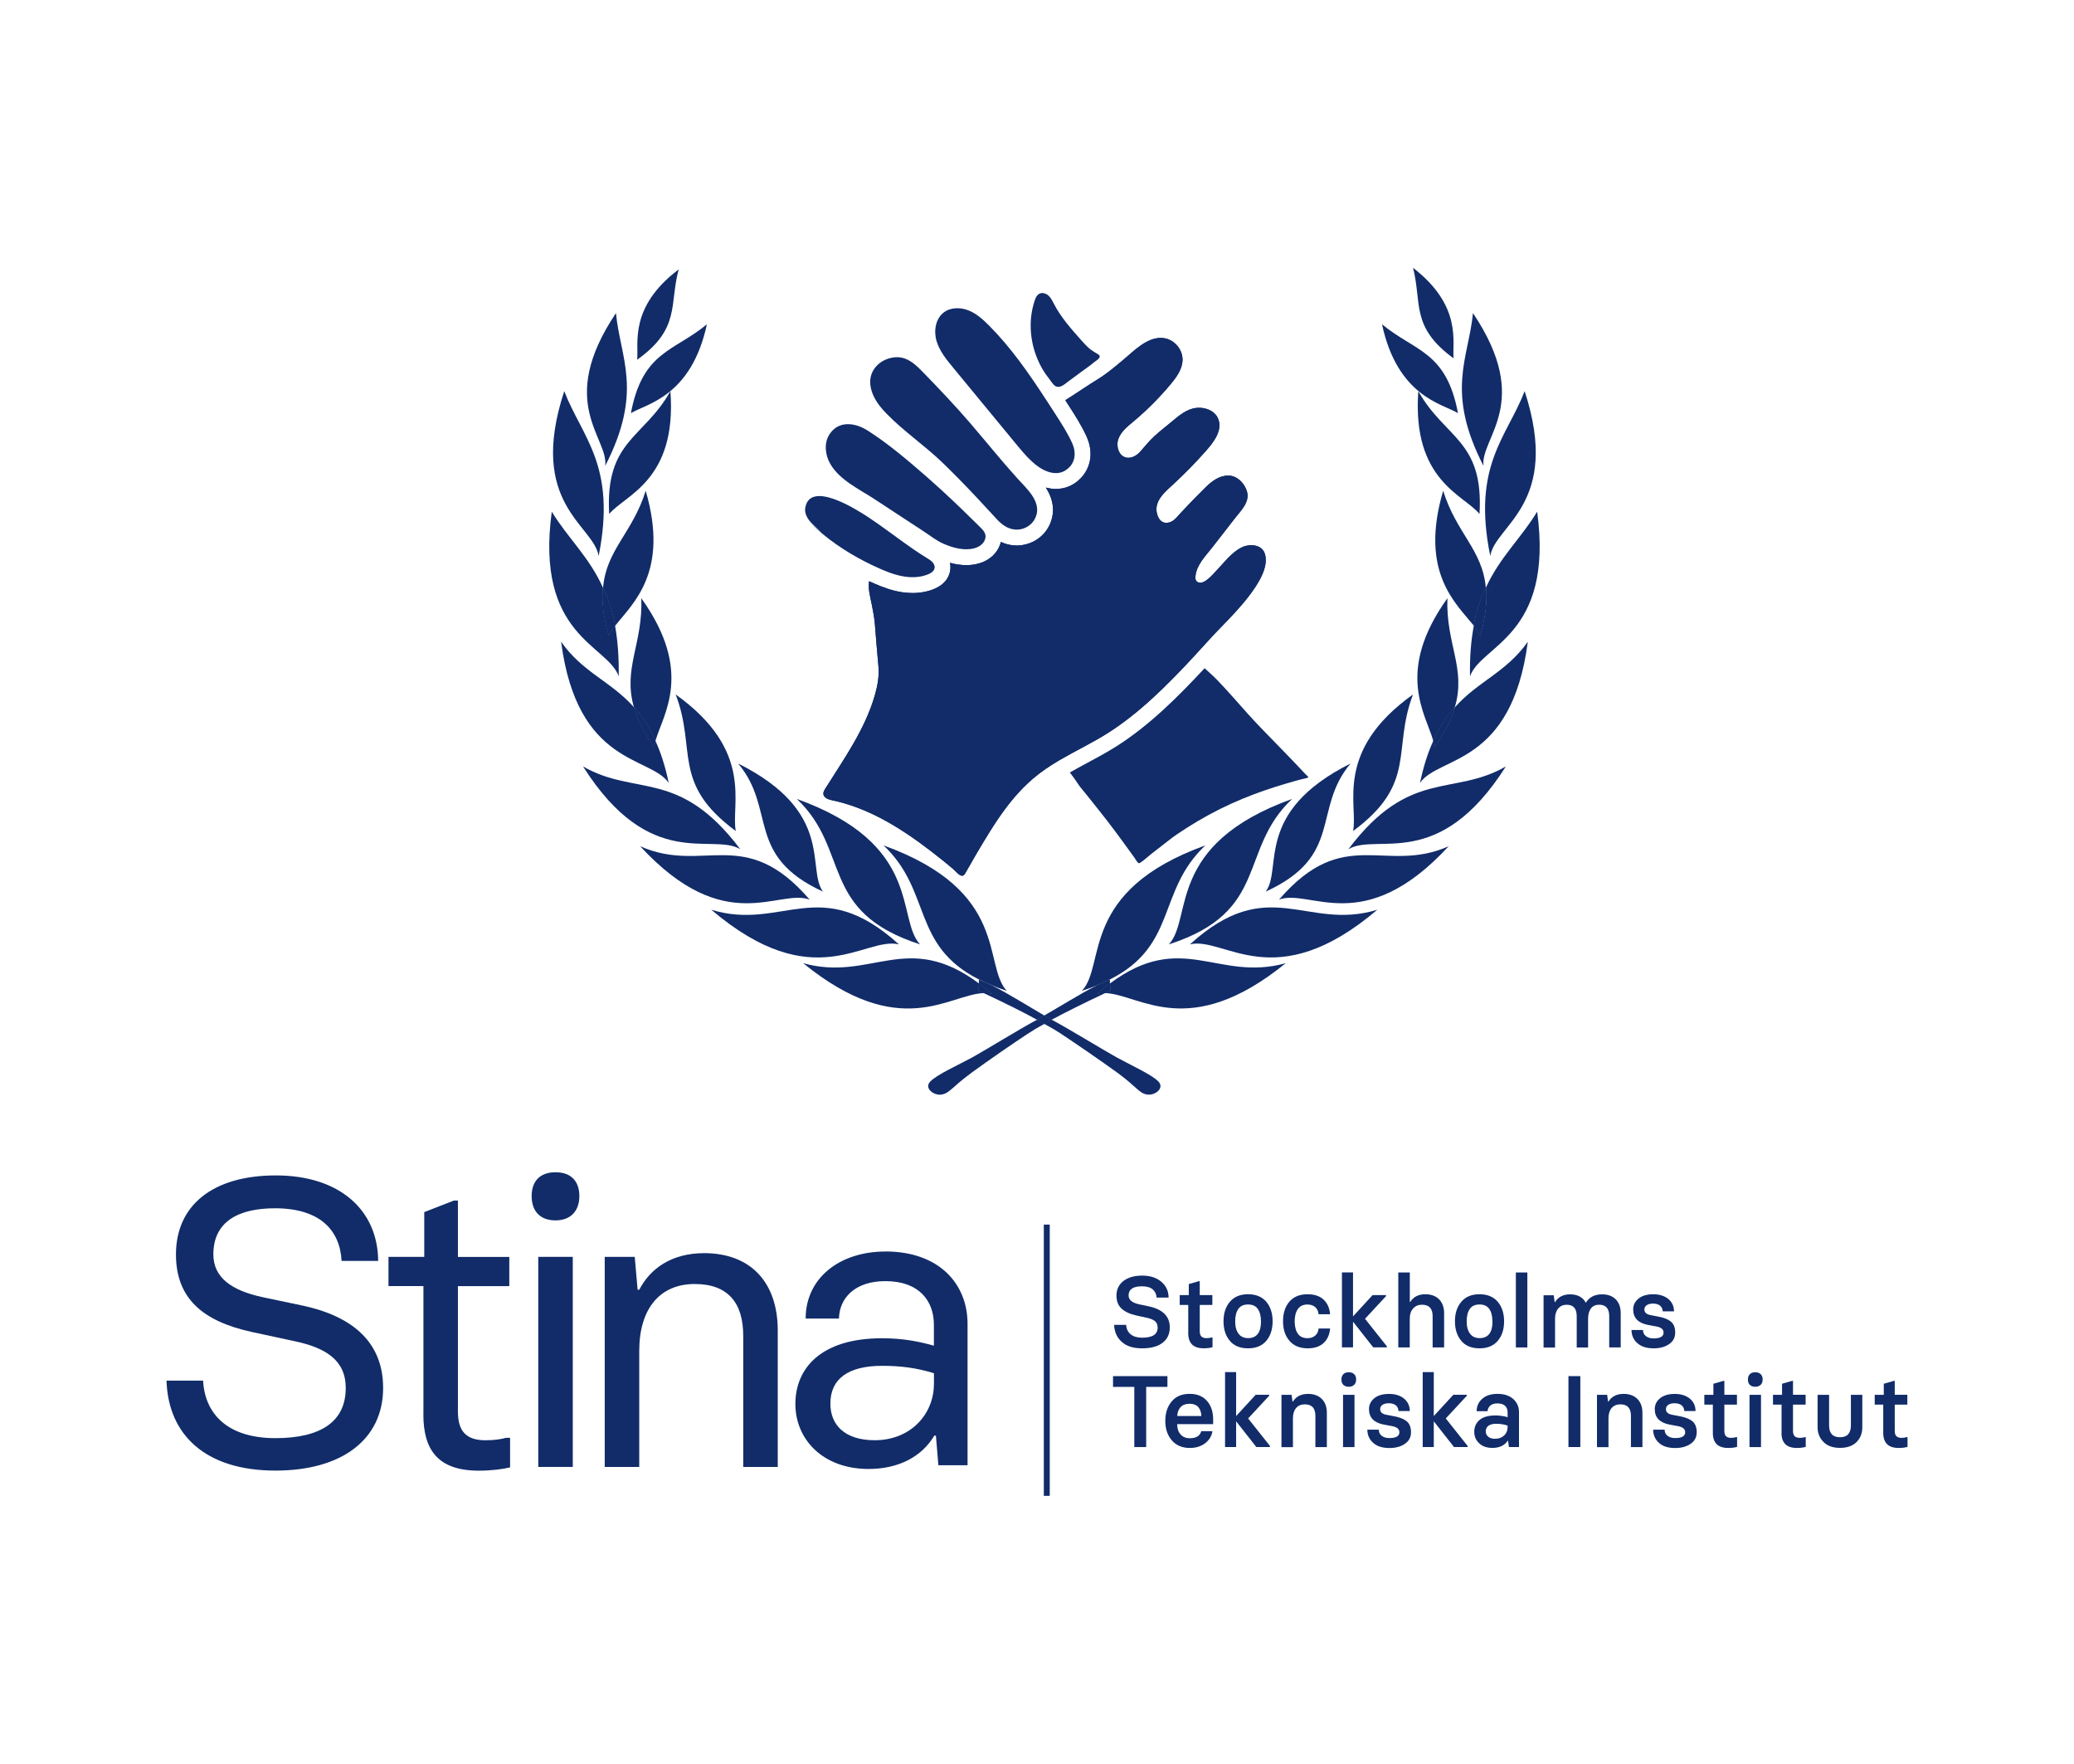 <?xml version="1.0" encoding="UTF-8"?> <svg xmlns="http://www.w3.org/2000/svg" id="Layer_1" version="1.1" viewBox="0 0 700 595.17"><defs><style> .st0 { fill: #112c69; } </style></defs><g><g><path class="st0" d="M179.44,403.64c0-4.86,2.64-8.05,8.05-8.05s8.05,3.19,8.05,8.05-2.78,8.19-8.05,8.19-8.05-3.19-8.05-8.19Z"></path><path class="st0" d="M56.19,465.9h12.35c.69,12.07,9.16,19.42,24.42,19.42s23.73-5.55,23.73-16.93c0-9.43-6.8-13.59-17.35-15.81l-14.15-3.05c-16.79-3.61-25.8-11.38-25.8-26.23,0-16.37,12.21-26.64,33.71-26.64s34.4,11.65,34.54,28.85h-12.35c-.56-10.54-7.49-17.76-22.47-17.76-12.48,0-20.81,4.58-20.81,15.54,0,7.91,6.24,12.21,16.51,14.43l13.18,2.78c18.04,3.74,27.61,13.04,27.61,27.88,0,17.35-13.88,27.89-36.35,27.89-23.59,0-36.21-12.07-36.76-30.39v.02Z"></path><path class="st0" d="M142.91,477.28v-43.28h-11.79v-9.85h12.07v-15.12l9.98-3.88h1.38v19.01h17.34v9.85h-17.34v42.31c0,6.8,2.91,9.71,9.3,9.71,3.33,0,5.41-.41,6.93-.83h1.38v9.98c-2.22.55-6.1,1.11-10.54,1.11-14.02,0-18.73-7.21-18.73-19.01h0Z"></path><path class="st0" d="M193.32,424.14h-11.65v70.89h11.65v-70.89Z"></path><path class="st0" d="M204.11,424.14h10.12l.97,11.1h.55c3.74-7.21,10.97-12.35,21.92-12.35,15.67,0,24.83,9.85,24.83,26.09v46.06h-11.65v-44.26c0-11.1-5.14-17.48-16.37-17.48-11.79,0-18.73,8.33-18.73,22.61v39.12h-11.65v-70.89h.01Z"></path><path class="st0" d="M298.84,422.34c-15.54,0-26.92,9.02-26.92,22.61h11.24c.14-6.8,5.27-12.62,15.67-12.62,11.52,0,16.37,6.8,16.37,14.71v7.07c-4.44-1.24-9.99-2.5-17.48-2.5-20.81,0-29.27,10.26-29.27,22.19s9.29,21.92,24.69,21.92c9.98,0,17.89-4.02,22.19-11.24h.55l.83,9.99h9.85v-47.73c0-13.45-9.57-24.42-27.75-24.42l.02.02ZM315.21,467.01c0,10.27-7.91,19.01-19.97,19.01-10.26,0-14.98-5.27-14.98-12.35,0-8.33,5.97-12.76,17.48-12.76,6.24,0,11.65.69,17.48,2.5v3.6h-.01Z"></path></g><rect class="st0" x="352.3" y="413.25" width="2" height="91.54"></rect><g><path class="st0" d="M378.65,452.86c-1.63-1.4-2.52-3.35-2.62-5.78h4.05c.1,1.4.61,2.46,1.56,3.21.92.75,2.21,1.13,3.84,1.13,3.5,0,5.24-1.13,5.24-3.42,0-.93-.31-1.64-.88-2.15-.61-.51-1.53-.89-2.79-1.16l-3.47-.75c-2.21-.48-3.88-1.27-5.03-2.32-1.16-1.06-1.73-2.53-1.73-4.45,0-2.01.78-3.65,2.35-4.89,1.57-1.19,3.67-1.81,6.35-1.81s4.76.68,6.42,2.05c1.63,1.36,2.45,3.14,2.48,5.36h-4.05c-.07-1.16-.51-2.08-1.32-2.77-.82-.68-2.01-1.03-3.61-1.03-3.02,0-4.52,1.03-4.52,3.08,0,1.47,1.16,2.46,3.47,2.98l3.23.68c4.79.99,7.2,3.39,7.2,7.11,0,2.19-.78,3.9-2.38,5.17-1.59,1.26-3.94,1.91-6.96,1.91s-5.24-.72-6.83-2.15Z"></path><path class="st0" d="M401.05,449.87v-9.5h-2.88v-3.32h3.06v-3.73l3.37-.96h.33v4.68h4.25v3.32h-4.25v8.82c0,.85.17,1.43.54,1.82.38.37.95.58,1.74.58.61,0,1.19-.07,1.7-.24h.33v3.28c-.78.24-1.81.38-2.99.38-3.47,0-5.21-1.71-5.21-5.13h0Z"></path><path class="st0" d="M415.09,452.48c-1.43-1.68-2.14-3.9-2.14-6.6s.71-4.89,2.17-6.6c1.43-1.68,3.47-2.53,6.11-2.53s4.69.85,6.15,2.53c1.43,1.71,2.14,3.9,2.14,6.6s-.71,4.93-2.14,6.6c-1.43,1.68-3.47,2.53-6.15,2.53s-4.76-.85-6.15-2.53h0ZM425.59,445.89c0-1.82-.38-3.21-1.09-4.21-.71-.99-1.8-1.47-3.26-1.47s-2.55.47-3.26,1.47c-.71.99-1.09,2.39-1.09,4.21s.38,3.18,1.13,4.17c.71.99,1.81,1.5,3.23,1.5,2.88,0,4.36-1.88,4.36-5.68h-.02Z"></path><path class="st0" d="M435.25,452.51c-1.46-1.64-2.21-3.86-2.21-6.62s.71-4.99,2.18-6.67c1.42-1.64,3.47-2.46,6.08-2.46,2.35,0,4.18.61,5.47,1.85,1.29,1.27,2.01,2.88,2.14,4.89h-3.87c-.1-.99-.48-1.81-1.13-2.39-.65-.58-1.53-.89-2.62-.89-1.46,0-2.52.51-3.23,1.5-.71.99-1.09,2.39-1.09,4.17s.38,3.21,1.09,4.2c.71,1,1.77,1.5,3.23,1.5,1.08,0,1.96-.3,2.62-.89.64-.58,1.05-1.36,1.15-2.39h3.87c-.17,2.02-.88,3.66-2.14,4.85-1.29,1.23-3.09,1.85-5.4,1.85-2.65,0-4.69-.82-6.16-2.5Z"></path><path class="st0" d="M468.08,454.36v.33h-4.59l-6.83-8.68v8.68h-3.74v-25.3h3.74v14.84l6.6-7.18h4.55v.33l-7.1,7.66,7.38,9.3v.02Z"></path><path class="st0" d="M471.95,429.41h3.88v9.95h.14c1.08-1.74,2.79-2.6,5.09-2.6,1.97,0,3.53.58,4.65,1.71,1.13,1.16,1.7,2.74,1.7,4.72v11.52h-3.88v-10.56c0-2.57-1.19-3.86-3.6-3.86-1.23,0-2.21.41-2.96,1.26-.78.85-1.16,1.99-1.16,3.45v9.71h-3.87v-25.3h.01Z"></path><path class="st0" d="M493.2,452.48c-1.42-1.68-2.14-3.9-2.14-6.6s.71-4.89,2.17-6.6c1.43-1.68,3.47-2.53,6.12-2.53s4.69.85,6.15,2.53c1.43,1.71,2.15,3.9,2.15,6.6s-.71,4.93-2.15,6.6c-1.43,1.68-3.47,2.53-6.15,2.53s-4.76-.85-6.15-2.53ZM503.7,445.89c0-1.82-.37-3.21-1.08-4.21-.71-.99-1.8-1.47-3.26-1.47s-2.55.47-3.26,1.47c-.71.99-1.08,2.39-1.08,4.21s.38,3.18,1.13,4.17c.71.99,1.81,1.5,3.23,1.5,2.89,0,4.36-1.88,4.36-5.68h-.02Z"></path><path class="st0" d="M511.62,429.41h3.88v25.3h-3.88v-25.3Z"></path><path class="st0" d="M545.34,438.47c1.13,1.16,1.67,2.74,1.67,4.72v11.52h-3.88v-10.56c0-2.57-1.12-3.86-3.4-3.86-1.19,0-2.1.41-2.74,1.22-.65.85-.99,1.99-.99,3.46v9.75h-3.84v-10.56c0-2.57-1.13-3.86-3.4-3.86-1.19,0-2.1.41-2.82,1.23-.71.85-1.09,1.99-1.09,3.46v9.75h-3.88v-17.64h3.44l.3,2.29h.14c1.09-1.74,2.79-2.6,5.07-2.6,2.48,0,4.26.93,5.27,2.77h.1c1.13-1.85,2.95-2.77,5.47-2.77,1.94,0,3.47.58,4.6,1.71v-.02Z"></path><path class="st0" d="M552.69,453.33c-1.32-1.13-2.01-2.63-2.04-4.51h3.88c0,.85.31,1.54.96,2.05.64.51,1.49.79,2.62.79,2.24,0,3.37-.65,3.37-1.99,0-1.03-.78-1.71-2.31-2.01l-3.09-.58c-3.23-.65-4.86-2.39-4.86-5.2,0-1.47.61-2.71,1.84-3.69,1.19-.96,2.85-1.43,4.93-1.43s3.81.54,5.1,1.6c1.25,1.06,1.91,2.46,1.91,4.17h-3.81c-.04-.82-.34-1.47-.92-1.94-.57-.45-1.36-.68-2.35-.68-.88,0-1.59.17-2.1.51-.54.38-.82.85-.82,1.5,0,1.03.78,1.68,2.31,1.92l2.99.58c1.67.37,2.96.93,3.81,1.71.85.79,1.29,1.99,1.29,3.55,0,1.68-.68,2.98-2.04,3.9-1.39.96-3.12,1.43-5.24,1.43-2.31,0-4.11-.54-5.4-1.68h-.01Z"></path><path class="st0" d="M382.83,468.02h-7.17v-3.63h18.36v3.63h-7.17v20.31h-4.01v-20.31h0Z"></path><path class="st0" d="M395.51,486.08c-1.46-1.71-2.21-3.9-2.21-6.57s.71-4.85,2.15-6.57c1.39-1.71,3.44-2.57,6.08-2.57,2.48,0,4.46.79,5.85,2.39,1.39,1.6,2.07,3.69,2.07,6.19v1.64h-12.14c0,1.47.38,2.59,1.13,3.45.71.85,1.77,1.31,3.16,1.31,2.1,0,3.4-.79,3.84-2.39h3.77c-.24,1.64-1.06,3-2.45,4.07-1.39,1.06-3.12,1.6-5.17,1.6-2.59,0-4.62-.85-6.08-2.57h0ZM405.47,477.84c-.04-1.22-.38-2.22-1.02-3-.68-.75-1.67-1.13-2.92-1.13-1.32,0-2.35.38-3.06,1.13-.71.79-1.08,1.78-1.13,3h8.13Z"></path><path class="st0" d="M428.62,487.99v.33h-4.59l-6.82-8.68v8.68h-3.74v-25.3h3.74v14.84l6.6-7.18h4.55v.33l-7.1,7.66,7.38,9.3v.02Z"></path><path class="st0" d="M432.49,470.69h3.44l.3,2.29h.14c1.09-1.74,2.79-2.6,5.14-2.6,1.94,0,3.5.59,4.62,1.71s1.7,2.69,1.7,4.72v11.52h-3.87v-10.56c0-2.57-1.19-3.86-3.57-3.86-1.23,0-2.21.41-2.93,1.23-.71.85-1.08,1.99-1.08,3.46v9.75h-3.87v-17.64h-.02Z"></path><path class="st0" d="M453.4,467.34c-.45-.45-.65-1.03-.65-1.82s.21-1.33.65-1.78c.4-.45,1.02-.65,1.84-.65s1.39.21,1.83.65c.45.45.64,1.03.64,1.78s-.21,1.34-.64,1.78c-.44.44-1.05.68-1.83.68s-1.4-.21-1.84-.65h0ZM453.29,470.69h3.87v17.64h-3.87v-17.64Z"></path><path class="st0" d="M463.53,486.96c-1.32-1.13-2.01-2.63-2.04-4.51h3.87c0,.85.3,1.54.96,2.05.64.51,1.49.79,2.62.79,2.24,0,3.37-.65,3.37-1.98,0-1.03-.78-1.71-2.31-2.02l-3.09-.58c-3.23-.65-4.86-2.39-4.86-5.2,0-1.47.61-2.71,1.84-3.69,1.19-.96,2.85-1.43,4.93-1.43s3.81.54,5.09,1.6c1.26,1.05,1.91,2.46,1.91,4.17h-3.81c-.04-.82-.33-1.47-.92-1.94-.57-.45-1.35-.68-2.35-.68-.88,0-1.59.17-2.1.51-.54.37-.82.85-.82,1.5,0,1.03.78,1.68,2.31,1.92l2.99.58c1.67.38,2.96.93,3.81,1.71.85.79,1.3,1.99,1.3,3.56,0,1.68-.68,2.97-2.04,3.9-1.39.96-3.12,1.43-5.24,1.43-2.31,0-4.11-.54-5.4-1.68h-.02Z"></path><path class="st0" d="M495.34,487.99v.33h-4.59l-6.83-8.68v8.68h-3.74v-25.3h3.74v14.84l6.6-7.18h4.55v.33l-7.1,7.66,7.38,9.3v.02Z"></path><path class="st0" d="M499.25,487.06c-1.13-1.03-1.67-2.32-1.67-3.93s.61-2.97,1.81-3.97c1.19-1,2.95-1.5,5.37-1.5,1.43,0,2.79.21,4.08.58v-1.64c0-.89-.28-1.6-.85-2.19-.57-.54-1.46-.82-2.62-.82-1.02,0-1.81.24-2.38.75-.57.51-.88,1.12-.92,1.88h-3.68c0-1.71.65-3.11,1.91-4.21,1.26-1.1,2.96-1.64,5.14-1.64s4.01.58,5.3,1.74c1.29,1.16,1.94,2.63,1.94,4.44v11.76h-3.4l-.28-2.09h-.14c-1.09,1.6-2.83,2.39-5.17,2.39-1.87,0-3.37-.51-4.46-1.57h0ZM507.68,484.4c.78-.75,1.15-1.68,1.15-2.74v-.58c-1.19-.41-2.48-.61-3.81-.61-1.15,0-2.03.21-2.64.65-.61.45-.92,1.1-.92,1.88s.28,1.36.82,1.81c.51.48,1.29.72,2.31.72,1.26,0,2.31-.38,3.1-1.13h0Z"></path><path class="st0" d="M529.37,464.39h4.01v23.93h-4.01v-23.93Z"></path><path class="st0" d="M538.99,470.69h3.44l.31,2.29h.14c1.08-1.74,2.79-2.6,5.14-2.6,1.94,0,3.5.59,4.62,1.71,1.13,1.13,1.7,2.69,1.7,4.72v11.52h-3.88v-10.56c0-2.57-1.19-3.86-3.57-3.86-1.21,0-2.21.41-2.93,1.23-.71.85-1.08,1.99-1.08,3.46v9.75h-3.88v-17.64h0Z"></path><path class="st0" d="M559.99,486.96c-1.32-1.13-2.01-2.63-2.04-4.51h3.88c0,.85.3,1.54.95,2.05s1.49.79,2.62.79c2.24,0,3.37-.65,3.37-1.98,0-1.03-.78-1.71-2.31-2.02l-3.1-.58c-3.23-.65-4.86-2.39-4.86-5.2,0-1.47.61-2.71,1.83-3.69,1.2-.96,2.86-1.43,4.93-1.43s3.8.54,5.09,1.6c1.26,1.05,1.91,2.46,1.91,4.17h-3.8c-.04-.82-.33-1.47-.92-1.94-.58-.45-1.36-.68-2.35-.68-.88,0-1.59.17-2.1.51-.54.37-.82.85-.82,1.5,0,1.03.78,1.68,2.31,1.92l2.99.58c1.66.38,2.95.93,3.8,1.71.85.79,1.29,1.99,1.29,3.56,0,1.68-.68,2.97-2.04,3.9-1.39.96-3.12,1.43-5.24,1.43-2.31,0-4.11-.54-5.4-1.68h0Z"></path><path class="st0" d="M578.11,483.51v-9.5h-2.88v-3.32h3.06v-3.73l3.37-.96h.33v4.68h4.25v3.32h-4.25v8.82c0,.85.17,1.43.54,1.82.38.38.95.58,1.73.58.61,0,1.19-.07,1.7-.24h.33v3.28c-.78.24-1.8.37-2.99.37-3.47,0-5.2-1.71-5.2-5.13h0Z"></path><path class="st0" d="M590.59,467.34c-.45-.45-.64-1.03-.64-1.82s.2-1.33.64-1.78c.4-.45,1.02-.65,1.84-.65s1.39.21,1.84.65c.44.45.65,1.03.65,1.78s-.21,1.34-.65,1.78c-.45.44-1.06.68-1.84.68s-1.39-.21-1.84-.65h0ZM590.48,470.69h3.88v17.64h-3.88v-17.64Z"></path><path class="st0" d="M601.3,483.51v-9.5h-2.9v-3.32h3.06v-3.73l3.37-.96h.33v4.68h4.26v3.32h-4.26v8.82c0,.85.17,1.43.54,1.82.38.38.95.58,1.73.58.61,0,1.2-.07,1.7-.24h.33v3.28c-.78.24-1.81.37-2.99.37-3.47,0-5.2-1.71-5.2-5.13h.01Z"></path><path class="st0" d="M628.55,470.69v10.94c0,2.05-.64,3.72-1.97,5.03-1.32,1.31-3.19,1.94-5.57,1.94s-4.22-.65-5.54-1.98c-1.32-1.31-2.01-2.98-2.01-4.99v-10.94h3.88v10.32c0,2.67,1.23,4,3.68,4s3.68-1.33,3.68-4v-10.32h3.87-.02Z"></path><path class="st0" d="M635.62,483.51v-9.5h-2.88v-3.32h3.06v-3.73l3.37-.96h.33v4.68h4.25v3.32h-4.25v8.82c0,.85.17,1.43.54,1.82.37.38.95.58,1.74.58.61,0,1.19-.07,1.7-.24h.33v3.28c-.78.24-1.8.37-2.99.37-3.47,0-5.21-1.71-5.21-5.13h0Z"></path></g></g><g><g><path class="st0" d="M203.54,198.39c-.43,4.34.07,9.48,1.92,16.02.5-1,1.21-2.07,2.14-3.2-.93-4.99-2.35-9.19-4.06-12.82ZM203.54,198.39c-.43,4.34.07,9.48,1.92,16.02.5-1,1.21-2.07,2.14-3.2-.93-4.99-2.35-9.19-4.06-12.82ZM203.54,198.39c-.43,4.34.07,9.48,1.92,16.02.5-1,1.21-2.07,2.14-3.2-.93-4.99-2.35-9.19-4.06-12.82ZM213.95,238.63c1.14,3.92,3.28,8.33,6.84,13.46.07-.64.21-1.35.43-2.07-2.14-4.84-4.63-8.48-7.26-11.4h0ZM213.95,238.63c1.14,3.92,3.28,8.33,6.84,13.46.07-.64.21-1.35.43-2.07-2.14-4.84-4.63-8.48-7.26-11.4h0ZM203.54,198.39c-.43,4.34.07,9.48,1.92,16.02.5-1,1.21-2.07,2.14-3.2-.93-4.99-2.35-9.19-4.06-12.82ZM203.54,198.39c-.43,4.34.07,9.48,1.92,16.02.5-1,1.21-2.07,2.14-3.2-.93-4.99-2.35-9.19-4.06-12.82ZM213.95,238.63c1.14,3.92,3.28,8.33,6.84,13.46.07-.64.21-1.35.43-2.07-2.14-4.84-4.63-8.48-7.26-11.4h0ZM213.95,238.63c1.14,3.92,3.28,8.33,6.84,13.46.07-.64.21-1.35.43-2.07-2.14-4.84-4.63-8.48-7.26-11.4h0ZM203.54,198.39c-.43,4.34.07,9.48,1.92,16.02.5-1,1.21-2.07,2.14-3.2-.93-4.99-2.35-9.19-4.06-12.82ZM203.54,198.39c-.43,4.34.07,9.48,1.92,16.02.5-1,1.21-2.07,2.14-3.2-.93-4.99-2.35-9.19-4.06-12.82ZM213.95,238.63c1.14,3.92,3.28,8.33,6.84,13.46.07-.64.21-1.35.43-2.07-2.14-4.84-4.63-8.48-7.26-11.4h0ZM213.95,238.63c1.14,3.92,3.28,8.33,6.84,13.46.07-.64.21-1.35.43-2.07-2.14-4.84-4.63-8.48-7.26-11.4h0ZM203.54,198.39c-.43,4.34.07,9.48,1.92,16.02.5-1,1.21-2.07,2.14-3.2-.93-4.99-2.35-9.19-4.06-12.82ZM203.54,198.39c-.43,4.34.07,9.48,1.92,16.02.5-1,1.21-2.07,2.14-3.2-.93-4.99-2.35-9.19-4.06-12.82ZM213.95,238.63c1.14,3.92,3.28,8.33,6.84,13.46.07-.64.21-1.35.43-2.07-2.14-4.84-4.63-8.48-7.26-11.4h0ZM213.95,238.63c1.14,3.92,3.28,8.33,6.84,13.46.07-.64.21-1.35.43-2.07-2.14-4.84-4.63-8.48-7.26-11.4h0ZM203.54,198.39c-.43,4.34.07,9.48,1.92,16.02.5-1,1.21-2.07,2.14-3.2-.93-4.99-2.35-9.19-4.06-12.82ZM203.54,198.39c-.43,4.34.07,9.48,1.92,16.02.5-1,1.21-2.07,2.14-3.2-.93-4.99-2.35-9.19-4.06-12.82ZM213.95,238.63c1.14,3.92,3.28,8.33,6.84,13.46.07-.64.21-1.35.43-2.07-2.14-4.84-4.63-8.48-7.26-11.4h0ZM213.95,238.63c1.14,3.92,3.28,8.33,6.84,13.46.07-.64.21-1.35.43-2.07-2.14-4.84-4.63-8.48-7.26-11.4h0ZM203.54,198.39c-.43,4.34.07,9.48,1.92,16.02.5-1,1.21-2.07,2.14-3.2-.93-4.99-2.35-9.19-4.06-12.82ZM203.54,198.39c-.43,4.34.07,9.48,1.92,16.02.5-1,1.21-2.07,2.14-3.2-.93-4.99-2.35-9.19-4.06-12.82ZM213.95,238.63c1.14,3.92,3.28,8.33,6.84,13.46.07-.64.21-1.35.43-2.07-2.14-4.84-4.63-8.48-7.26-11.4h0ZM330.4,330.51c1.35.72,2.85,1.35,4.42,1.99-1.71-.93-3.2-1.57-4.42-1.99ZM330.4,330.51c1.35.72,2.85,1.35,4.42,1.99-1.71-.93-3.2-1.57-4.42-1.99ZM213.95,238.63c1.14,3.92,3.28,8.33,6.84,13.46.07-.64.21-1.35.43-2.07-2.14-4.84-4.63-8.48-7.26-11.4h0ZM203.54,198.39c-.43,4.34.07,9.48,1.92,16.02.5-1,1.21-2.07,2.14-3.2-.93-4.99-2.35-9.19-4.06-12.82ZM203.54,198.39c-.43,4.34.07,9.48,1.92,16.02.5-1,1.21-2.07,2.14-3.2-.93-4.99-2.35-9.19-4.06-12.82ZM213.95,238.63c1.14,3.92,3.28,8.33,6.84,13.46.07-.64.21-1.35.43-2.07-2.14-4.84-4.63-8.48-7.26-11.4h0ZM330.4,330.51c1.35.72,2.85,1.35,4.42,1.99-1.71-.93-3.2-1.57-4.42-1.99ZM354.33,343.76c-.57-.28-1.21-.64-1.85-1.07-.64.43-1.29.78-1.85,1.07-.21.14-.43.21-.64.36.85.43,1.71.93,2.49,1.42.78-.5,1.63-.93,2.49-1.42-.21-.15-.43-.21-.64-.36h.02ZM354.33,343.76c-.57-.28-1.21-.64-1.85-1.07-.64.43-1.29.78-1.85,1.07-.21.14-.43.21-.64.36.85.43,1.71.93,2.49,1.42.78-.5,1.63-.93,2.49-1.42-.21-.15-.43-.21-.64-.36h.02ZM330.4,330.51c1.35.72,2.85,1.35,4.42,1.99-1.71-.93-3.2-1.57-4.42-1.99ZM213.95,238.63c1.14,3.92,3.28,8.33,6.84,13.46.07-.64.21-1.35.43-2.07-2.14-4.84-4.63-8.48-7.26-11.4h0ZM203.54,198.39c-.43,4.34.07,9.48,1.92,16.02.5-1,1.21-2.07,2.14-3.2-.93-4.99-2.35-9.19-4.06-12.82ZM203.54,198.39c-.43,4.34.07,9.48,1.92,16.02.5-1,1.21-2.07,2.14-3.2-.93-4.99-2.35-9.19-4.06-12.82ZM213.95,238.63c1.14,3.92,3.28,8.33,6.84,13.46.07-.64.21-1.35.43-2.07-2.14-4.84-4.63-8.48-7.26-11.4h0ZM330.4,330.51c1.35.72,2.85,1.35,4.42,1.99-1.71-.93-3.2-1.57-4.42-1.99ZM354.33,343.76c-.57-.28-1.21-.64-1.85-1.07-.64.43-1.29.78-1.85,1.07-.21.14-.43.21-.64.36.85.43,1.71.93,2.49,1.42.78-.5,1.63-.93,2.49-1.42-.21-.15-.43-.21-.64-.36h.02ZM370.15,332.5c1.63-.57,3.13-1.29,4.49-1.99-1.21.43-2.77,1.07-4.49,1.99ZM370.15,332.5c1.63-.57,3.13-1.29,4.49-1.99-1.21.43-2.77,1.07-4.49,1.99ZM354.33,343.76c-.57-.28-1.21-.64-1.85-1.07-.64.43-1.29.78-1.85,1.07-.21.14-.43.21-.64.36.85.43,1.71.93,2.49,1.42.78-.5,1.63-.93,2.49-1.42-.21-.15-.43-.21-.64-.36h.02ZM330.4,330.51c1.35.72,2.85,1.35,4.42,1.99-1.71-.93-3.2-1.57-4.42-1.99ZM213.95,238.63c1.14,3.92,3.28,8.33,6.84,13.46.07-.64.21-1.35.43-2.07-2.14-4.84-4.63-8.48-7.26-11.4h0ZM203.54,198.39c-.43,4.34.07,9.48,1.92,16.02.5-1,1.21-2.07,2.14-3.2-.93-4.99-2.35-9.19-4.06-12.82ZM203.54,198.39c-.43,4.34.07,9.48,1.92,16.02.5-1,1.21-2.07,2.14-3.2-.93-4.99-2.35-9.19-4.06-12.82ZM213.95,238.63c1.14,3.92,3.28,8.33,6.84,13.46.07-.64.21-1.35.43-2.07-2.14-4.84-4.63-8.48-7.26-11.4h0ZM330.4,330.51c1.35.72,2.85,1.35,4.42,1.99-1.71-.93-3.2-1.57-4.42-1.99ZM354.33,343.76c-.57-.28-1.21-.64-1.85-1.07-.64.43-1.29.78-1.85,1.07-.21.14-.43.21-.64.36.85.43,1.71.93,2.49,1.42.78-.5,1.63-.93,2.49-1.42-.21-.15-.43-.21-.64-.36h.02ZM370.15,332.5c1.63-.57,3.13-1.29,4.49-1.99-1.21.43-2.77,1.07-4.49,1.99ZM370.15,332.5c1.63-.57,3.13-1.29,4.49-1.99-1.21.43-2.77,1.07-4.49,1.99ZM354.33,343.76c-.57-.28-1.21-.64-1.85-1.07-.64.43-1.29.78-1.85,1.07-.21.14-.43.21-.64.36.85.43,1.71.93,2.49,1.42.78-.5,1.63-.93,2.49-1.42-.21-.15-.43-.21-.64-.36h.02ZM330.4,330.51c1.35.72,2.85,1.35,4.42,1.99-1.71-.93-3.2-1.57-4.42-1.99ZM213.95,238.63c1.14,3.92,3.28,8.33,6.84,13.46.07-.64.21-1.35.43-2.07-2.14-4.84-4.63-8.48-7.26-11.4h0ZM203.54,198.39c-.43,4.34.07,9.48,1.92,16.02.5-1,1.21-2.07,2.14-3.2-.93-4.99-2.35-9.19-4.06-12.82ZM203.54,198.39c-.43,4.34.07,9.48,1.92,16.02.5-1,1.21-2.07,2.14-3.2-.93-4.99-2.35-9.19-4.06-12.82ZM213.95,238.63c1.14,3.92,3.28,8.33,6.84,13.46.07-.64.21-1.35.43-2.07-2.14-4.84-4.63-8.48-7.26-11.4h0ZM330.4,330.51c1.35.72,2.85,1.35,4.42,1.99-1.71-.93-3.2-1.57-4.42-1.99ZM354.33,343.76c-.57-.28-1.21-.64-1.85-1.07-.64.43-1.29.78-1.85,1.07-.21.14-.43.21-.64.36.85.43,1.71.93,2.49,1.42.78-.5,1.63-.93,2.49-1.42-.21-.15-.43-.21-.64-.36h.02ZM370.15,332.5c1.63-.57,3.13-1.29,4.49-1.99-1.21.43-2.77,1.07-4.49,1.99ZM370.15,332.5c1.63-.57,3.13-1.29,4.49-1.99-1.21.43-2.77,1.07-4.49,1.99ZM354.33,343.76c-.57-.28-1.21-.64-1.85-1.07-.64.43-1.29.78-1.85,1.07-.21.14-.43.21-.64.36.85.43,1.71.93,2.49,1.42.78-.5,1.63-.93,2.49-1.42-.21-.15-.43-.21-.64-.36h.02ZM330.4,330.51c1.35.72,2.85,1.35,4.42,1.99-1.71-.93-3.2-1.57-4.42-1.99ZM213.95,238.63c1.14,3.92,3.28,8.33,6.84,13.46.07-.64.21-1.35.43-2.07-2.14-4.84-4.63-8.48-7.26-11.4h0ZM203.54,198.39c-.43,4.34.07,9.48,1.92,16.02.5-1,1.21-2.07,2.14-3.2-.93-4.99-2.35-9.19-4.06-12.82ZM203.54,198.39c-.43,4.34.07,9.48,1.92,16.02.5-1,1.21-2.07,2.14-3.2-.93-4.99-2.35-9.19-4.06-12.82ZM213.95,238.63c1.14,3.92,3.28,8.33,6.84,13.46.07-.64.21-1.35.43-2.07-2.14-4.84-4.63-8.48-7.26-11.4h0ZM330.4,330.51c1.35.72,2.85,1.35,4.42,1.99-1.71-.93-3.2-1.57-4.42-1.99ZM354.33,343.76c-.57-.28-1.21-.64-1.85-1.07-.64.43-1.29.78-1.85,1.07-.21.14-.43.21-.64.36.85.43,1.71.93,2.49,1.42.78-.5,1.63-.93,2.49-1.42-.21-.15-.43-.21-.64-.36h.02ZM370.15,332.5c1.63-.57,3.13-1.29,4.49-1.99-1.21.43-2.77,1.07-4.49,1.99ZM370.15,332.5c1.63-.57,3.13-1.29,4.49-1.99-1.21.43-2.77,1.07-4.49,1.99ZM354.33,343.76c-.57-.28-1.21-.64-1.85-1.07-.64.43-1.29.78-1.85,1.07-.21.14-.43.21-.64.36.85.43,1.71.93,2.49,1.42.78-.5,1.63-.93,2.49-1.42-.21-.15-.43-.21-.64-.36h.02ZM330.4,330.51c1.35.72,2.85,1.35,4.42,1.99-1.71-.93-3.2-1.57-4.42-1.99ZM213.95,238.63c1.14,3.92,3.28,8.33,6.84,13.46.07-.64.21-1.35.43-2.07-2.14-4.84-4.63-8.48-7.26-11.4h0ZM203.54,198.39c-.43,4.34.07,9.48,1.92,16.02.5-1,1.21-2.07,2.14-3.2-.93-4.99-2.35-9.19-4.06-12.82ZM203.54,198.39c-.43,4.34.07,9.48,1.92,16.02.5-1,1.21-2.07,2.14-3.2-.93-4.99-2.35-9.19-4.06-12.82ZM213.95,238.63c1.14,3.92,3.28,8.33,6.84,13.46.07-.64.21-1.35.43-2.07-2.14-4.84-4.63-8.48-7.26-11.4h0ZM330.4,330.51c1.35.72,2.85,1.35,4.42,1.99-1.71-.93-3.2-1.57-4.42-1.99ZM354.33,343.76c-.57-.28-1.21-.64-1.85-1.07-.64.43-1.29.78-1.85,1.07-.21.14-.43.21-.64.36.85.43,1.71.93,2.49,1.42.78-.5,1.63-.93,2.49-1.42-.21-.15-.43-.21-.64-.36h.02ZM370.15,332.5c1.63-.57,3.13-1.29,4.49-1.99-1.21.43-2.77,1.07-4.49,1.99ZM483.75,250.03c.21.72.36,1.42.43,2.07,3.56-5.13,5.69-9.48,6.84-13.39-2.71,2.92-5.12,6.56-7.26,11.32h0ZM483.75,250.03c.21.72.36,1.42.43,2.07,3.56-5.13,5.69-9.48,6.84-13.39-2.71,2.92-5.12,6.56-7.26,11.32h0ZM370.15,332.5c1.63-.57,3.13-1.29,4.49-1.99-1.21.43-2.77,1.07-4.49,1.99ZM354.33,343.76c-.57-.28-1.21-.64-1.85-1.07-.64.43-1.29.78-1.85,1.07-.21.14-.43.21-.64.36.85.43,1.71.93,2.49,1.42.78-.5,1.63-.93,2.49-1.42-.21-.15-.43-.21-.64-.36h.02ZM330.4,330.51c1.35.72,2.85,1.35,4.42,1.99-1.71-.93-3.2-1.57-4.42-1.99ZM213.95,238.63c1.14,3.92,3.28,8.33,6.84,13.46.07-.64.21-1.35.43-2.07-2.14-4.84-4.63-8.48-7.26-11.4h0ZM203.54,198.39c-.43,4.34.07,9.48,1.92,16.02.5-1,1.21-2.07,2.14-3.2-.93-4.99-2.35-9.19-4.06-12.82ZM203.54,198.39c-.43,4.34.07,9.48,1.92,16.02.5-1,1.21-2.07,2.14-3.2-.93-4.99-2.35-9.19-4.06-12.82ZM213.95,238.63c1.14,3.92,3.28,8.33,6.84,13.46.07-.64.21-1.35.43-2.07-2.14-4.84-4.63-8.48-7.26-11.4h0ZM330.4,330.51c1.35.72,2.85,1.35,4.42,1.99-1.71-.93-3.2-1.57-4.42-1.99ZM354.33,343.76c-.57-.28-1.21-.64-1.85-1.07-.64.43-1.29.78-1.85,1.07-.21.14-.43.21-.64.36.85.43,1.71.93,2.49,1.42.78-.5,1.63-.93,2.49-1.42-.21-.15-.43-.21-.64-.36h.02ZM370.15,332.5c1.63-.57,3.13-1.29,4.49-1.99-1.21.43-2.77,1.07-4.49,1.99ZM483.75,250.03c.21.72.36,1.42.43,2.07,3.56-5.13,5.69-9.48,6.84-13.39-2.71,2.92-5.12,6.56-7.26,11.32h0ZM501.48,198.31c-1.71,3.7-3.13,7.83-4.06,12.82.85,1.14,1.63,2.2,2.14,3.28,1.85-6.56,2.35-11.75,1.92-16.1ZM483.75,250.03c.21.72.36,1.42.43,2.07,3.56-5.13,5.69-9.48,6.84-13.39-2.71,2.92-5.12,6.56-7.26,11.32h0ZM370.15,332.5c1.63-.57,3.13-1.29,4.49-1.99-1.21.43-2.77,1.07-4.49,1.99ZM354.33,343.76c-.57-.28-1.21-.64-1.85-1.07-.64.43-1.29.78-1.85,1.07-.21.14-.43.21-.64.36.85.43,1.71.93,2.49,1.42.78-.5,1.63-.93,2.49-1.42-.21-.15-.43-.21-.64-.36h.02ZM330.4,330.51c1.35.72,2.85,1.35,4.42,1.99-1.71-.93-3.2-1.57-4.42-1.99ZM213.95,238.63c1.14,3.92,3.28,8.33,6.84,13.46.07-.64.21-1.35.43-2.07-2.14-4.84-4.63-8.48-7.26-11.4h0ZM203.54,198.39c-.43,4.34.07,9.48,1.92,16.02.5-1,1.21-2.07,2.14-3.2-.93-4.99-2.35-9.19-4.06-12.82ZM501.48,198.31c-1.71,3.7-3.13,7.83-4.06,12.82.85,1.14,1.63,2.2,2.14,3.28,1.85-6.56,2.35-11.75,1.92-16.1ZM203.54,198.39c-.43,4.34.07,9.48,1.92,16.02.5-1,1.21-2.07,2.14-3.2-.93-4.99-2.35-9.19-4.06-12.82ZM213.95,238.63c1.14,3.92,3.28,8.33,6.84,13.46.07-.64.21-1.35.43-2.07-2.14-4.84-4.63-8.48-7.26-11.4h0ZM330.4,330.51c1.35.72,2.85,1.35,4.42,1.99-1.71-.93-3.2-1.57-4.42-1.99ZM354.33,343.76c-.57-.28-1.21-.64-1.85-1.07-.64.43-1.29.78-1.85,1.07-.21.14-.43.21-.64.36.85.43,1.71.93,2.49,1.42.78-.5,1.63-.93,2.49-1.42-.21-.15-.43-.21-.64-.36h.02ZM370.15,332.5c1.63-.57,3.13-1.29,4.49-1.99-1.21.43-2.77,1.07-4.49,1.99ZM483.75,250.03c.21.72.36,1.42.43,2.07,3.56-5.13,5.69-9.48,6.84-13.39-2.71,2.92-5.12,6.56-7.26,11.32h0ZM501.48,198.31c-1.71,3.7-3.13,7.83-4.06,12.82.85,1.14,1.63,2.2,2.14,3.28,1.85-6.56,2.35-11.75,1.92-16.1ZM483.75,250.03c.21.72.36,1.42.43,2.07,3.56-5.13,5.69-9.48,6.84-13.39-2.71,2.92-5.12,6.56-7.26,11.32h0ZM370.15,332.5c1.63-.57,3.13-1.29,4.49-1.99-1.21.43-2.77,1.07-4.49,1.99ZM354.33,343.76c-.57-.28-1.21-.64-1.85-1.07-.64.43-1.29.78-1.85,1.07-.21.14-.43.21-.64.36.85.43,1.71.93,2.49,1.42.78-.5,1.63-.93,2.49-1.42-.21-.15-.43-.21-.64-.36h.02ZM330.4,330.51c1.35.72,2.85,1.35,4.42,1.99-1.71-.93-3.2-1.57-4.42-1.99ZM213.95,238.63c1.14,3.92,3.28,8.33,6.84,13.46.07-.64.21-1.35.43-2.07-2.14-4.84-4.63-8.48-7.26-11.4h0ZM203.54,198.39c-.43,4.34.07,9.48,1.92,16.02.5-1,1.21-2.07,2.14-3.2-.93-4.99-2.35-9.19-4.06-12.82ZM501.48,198.31c-1.71,3.7-3.13,7.83-4.06,12.82.85,1.14,1.63,2.2,2.14,3.28,1.85-6.56,2.35-11.75,1.92-16.1ZM203.54,198.39c-.43,4.34.07,9.48,1.92,16.02.5-1,1.21-2.07,2.14-3.2-.93-4.99-2.35-9.19-4.06-12.82ZM213.95,238.63c1.14,3.92,3.28,8.33,6.84,13.46.07-.64.21-1.35.43-2.07-2.14-4.84-4.63-8.48-7.26-11.4h0ZM330.4,330.51c1.35.72,2.85,1.35,4.42,1.99-1.71-.93-3.2-1.57-4.42-1.99ZM354.33,343.76c-.57-.28-1.21-.64-1.85-1.07-.64.43-1.29.78-1.85,1.07-.21.14-.43.21-.64.36.85.43,1.71.93,2.49,1.42.78-.5,1.63-.93,2.49-1.42-.21-.15-.43-.21-.64-.36h.02ZM370.15,332.5c1.63-.57,3.13-1.29,4.49-1.99-1.21.43-2.77,1.07-4.49,1.99ZM483.75,250.03c.21.72.36,1.42.43,2.07,3.56-5.13,5.69-9.48,6.84-13.39-2.71,2.92-5.12,6.56-7.26,11.32h0ZM501.48,198.31c-1.71,3.7-3.13,7.83-4.06,12.82.85,1.14,1.63,2.2,2.14,3.28,1.85-6.56,2.35-11.75,1.92-16.1ZM483.75,250.03c.21.72.36,1.42.43,2.07,3.56-5.13,5.69-9.48,6.84-13.39-2.71,2.92-5.12,6.56-7.26,11.32h0ZM370.15,332.5c1.63-.57,3.13-1.29,4.49-1.99-1.21.43-2.77,1.07-4.49,1.99ZM354.33,343.76c-.57-.28-1.21-.64-1.85-1.07-.64.43-1.29.78-1.85,1.07-.21.14-.43.21-.64.36.85.43,1.71.93,2.49,1.42.78-.5,1.63-.93,2.49-1.42-.21-.15-.43-.21-.64-.36h.02ZM330.4,330.51c1.35.72,2.85,1.35,4.42,1.99-1.71-.93-3.2-1.57-4.42-1.99ZM213.95,238.63c1.14,3.92,3.28,8.33,6.84,13.46.07-.64.21-1.35.43-2.07-2.14-4.84-4.63-8.48-7.26-11.4h0ZM203.54,198.39c-.43,4.34.07,9.48,1.92,16.02.5-1,1.21-2.07,2.14-3.2-.93-4.99-2.35-9.19-4.06-12.82ZM501.48,198.31c-1.71,3.7-3.13,7.83-4.06,12.82.85,1.14,1.63,2.2,2.14,3.28,1.85-6.56,2.35-11.75,1.92-16.1ZM203.54,198.39c-.43,4.34.07,9.48,1.92,16.02.5-1,1.21-2.07,2.14-3.2-.93-4.99-2.35-9.19-4.06-12.82ZM213.95,238.63c1.14,3.92,3.28,8.33,6.84,13.46.07-.64.21-1.35.43-2.07-2.14-4.84-4.63-8.48-7.26-11.4h0ZM330.4,330.51c1.35.72,2.85,1.35,4.42,1.99-1.71-.93-3.2-1.57-4.42-1.99ZM354.33,343.76c-.57-.28-1.21-.64-1.85-1.07-.64.43-1.29.78-1.85,1.07-.21.14-.43.21-.64.36.85.43,1.71.93,2.49,1.42.78-.5,1.63-.93,2.49-1.42-.21-.15-.43-.21-.64-.36h.02ZM370.15,332.5c1.63-.57,3.13-1.29,4.49-1.99-1.21.43-2.77,1.07-4.49,1.99ZM483.75,250.03c.21.72.36,1.42.43,2.07,3.56-5.13,5.69-9.48,6.84-13.39-2.71,2.92-5.12,6.56-7.26,11.32h0ZM501.48,198.31c-1.71,3.7-3.13,7.83-4.06,12.82.85,1.14,1.63,2.2,2.14,3.28,1.85-6.56,2.35-11.75,1.92-16.1ZM483.75,250.03c.21.72.36,1.42.43,2.07,3.56-5.13,5.69-9.48,6.84-13.39-2.71,2.92-5.12,6.56-7.26,11.32h0ZM370.15,332.5c1.63-.57,3.13-1.29,4.49-1.99-1.21.43-2.77,1.07-4.49,1.99ZM354.33,343.76c-.57-.28-1.21-.64-1.85-1.07-.64.43-1.29.78-1.85,1.07-.21.14-.43.21-.64.36.85.43,1.71.93,2.49,1.42.78-.5,1.63-.93,2.49-1.42-.21-.15-.43-.21-.64-.36h.02ZM330.4,330.51c1.35.72,2.85,1.35,4.42,1.99-1.71-.93-3.2-1.57-4.42-1.99ZM213.95,238.63c1.14,3.92,3.28,8.33,6.84,13.46.07-.64.21-1.35.43-2.07-2.14-4.84-4.63-8.48-7.26-11.4h0ZM203.54,198.39c-.43,4.34.07,9.48,1.92,16.02.5-1,1.21-2.07,2.14-3.2-.93-4.99-2.35-9.19-4.06-12.82ZM501.48,198.31c-1.71,3.7-3.13,7.83-4.06,12.82.85,1.14,1.63,2.2,2.14,3.28,1.85-6.56,2.35-11.75,1.92-16.1ZM203.54,198.39c-.43,4.34.07,9.48,1.92,16.02.5-1,1.21-2.07,2.14-3.2-.93-4.99-2.35-9.19-4.06-12.82ZM213.95,238.63c1.14,3.92,3.28,8.33,6.84,13.46.07-.64.21-1.35.43-2.07-2.14-4.84-4.63-8.48-7.26-11.4h0ZM330.4,330.51c1.35.72,2.85,1.35,4.42,1.99-1.71-.93-3.2-1.57-4.42-1.99ZM354.33,343.76c-.57-.28-1.21-.64-1.85-1.07-.64.43-1.29.78-1.85,1.07-.21.14-.43.21-.64.36.85.43,1.71.93,2.49,1.42.78-.5,1.63-.93,2.49-1.42-.21-.15-.43-.21-.64-.36h.02ZM370.15,332.5c1.63-.57,3.13-1.29,4.49-1.99-1.21.43-2.77,1.07-4.49,1.99ZM483.75,250.03c.21.72.36,1.42.43,2.07,3.56-5.13,5.69-9.48,6.84-13.39-2.71,2.92-5.12,6.56-7.26,11.32h0ZM501.48,198.31c-1.71,3.7-3.13,7.83-4.06,12.82.85,1.14,1.63,2.2,2.14,3.28,1.85-6.56,2.35-11.75,1.92-16.1ZM483.75,250.03c.21.72.36,1.42.43,2.07,3.56-5.13,5.69-9.48,6.84-13.39-2.71,2.92-5.12,6.56-7.26,11.32h0ZM370.15,332.5c1.63-.57,3.13-1.29,4.49-1.99-1.21.43-2.77,1.07-4.49,1.99ZM354.33,343.76c-.57-.28-1.21-.64-1.85-1.07-.64.43-1.29.78-1.85,1.07-.21.14-.43.21-.64.36.85.43,1.71.93,2.49,1.42.78-.5,1.63-.93,2.49-1.42-.21-.15-.43-.21-.64-.36h.02ZM330.4,330.51c1.35.72,2.85,1.35,4.42,1.99-1.71-.93-3.2-1.57-4.42-1.99ZM213.95,238.63c1.14,3.92,3.28,8.33,6.84,13.46.07-.64.21-1.35.43-2.07-2.14-4.84-4.63-8.48-7.26-11.4h0ZM203.54,198.39c-.43,4.34.07,9.48,1.92,16.02.5-1,1.21-2.07,2.14-3.2-.93-4.99-2.35-9.19-4.06-12.82ZM501.48,198.31c-1.71,3.7-3.13,7.83-4.06,12.82.85,1.14,1.63,2.2,2.14,3.28,1.85-6.56,2.35-11.75,1.92-16.1ZM203.54,198.39c-.43,4.34.07,9.48,1.92,16.02.5-1,1.21-2.07,2.14-3.2-.93-4.99-2.35-9.19-4.06-12.82ZM213.95,238.63c1.14,3.92,3.28,8.33,6.84,13.46.07-.64.21-1.35.43-2.07-2.14-4.84-4.63-8.48-7.26-11.4h0ZM330.4,330.51c1.35.72,2.85,1.35,4.42,1.99-1.71-.93-3.2-1.57-4.42-1.99ZM354.33,343.76c-.57-.28-1.21-.64-1.85-1.07-.64.43-1.29.78-1.85,1.07-.21.14-.43.21-.64.36.85.43,1.71.93,2.49,1.42.78-.5,1.63-.93,2.49-1.42-.21-.15-.43-.21-.64-.36h.02ZM370.15,332.5c1.63-.57,3.13-1.29,4.49-1.99-1.21.43-2.77,1.07-4.49,1.99ZM483.75,250.03c.21.72.36,1.42.43,2.07,3.56-5.13,5.69-9.48,6.84-13.39-2.71,2.92-5.12,6.56-7.26,11.32h0ZM501.48,198.31c-1.71,3.7-3.13,7.83-4.06,12.82.85,1.14,1.63,2.2,2.14,3.28,1.85-6.56,2.35-11.75,1.92-16.1ZM483.75,250.03c.21.72.36,1.42.43,2.07,3.56-5.13,5.69-9.48,6.84-13.39-2.71,2.92-5.12,6.56-7.26,11.32h0ZM370.15,332.5c1.63-.57,3.13-1.29,4.49-1.99-1.21.43-2.77,1.07-4.49,1.99ZM354.33,343.76c-.57-.28-1.21-.64-1.85-1.07-.64.43-1.29.78-1.85,1.07-.21.14-.43.21-.64.36.85.43,1.71.93,2.49,1.42.78-.5,1.63-.93,2.49-1.42-.21-.15-.43-.21-.64-.36h.02ZM330.4,330.51c1.35.72,2.85,1.35,4.42,1.99-1.71-.93-3.2-1.57-4.42-1.99ZM213.95,238.63c1.14,3.92,3.28,8.33,6.84,13.46.07-.64.21-1.35.43-2.07-2.14-4.84-4.63-8.48-7.26-11.4h0ZM203.54,198.39c-.43,4.34.07,9.48,1.92,16.02.5-1,1.21-2.07,2.14-3.2-.93-4.99-2.35-9.19-4.06-12.82ZM501.48,198.31c-1.71,3.7-3.13,7.83-4.06,12.82.85,1.14,1.63,2.2,2.14,3.28,1.85-6.56,2.35-11.75,1.92-16.1ZM203.54,198.39c-.43,4.34.07,9.48,1.92,16.02.5-1,1.21-2.07,2.14-3.2-.93-4.99-2.35-9.19-4.06-12.82ZM213.95,238.63c1.14,3.92,3.28,8.33,6.84,13.46.07-.64.21-1.35.43-2.07-2.14-4.84-4.63-8.48-7.26-11.4h0ZM330.4,330.51c1.35.72,2.85,1.35,4.42,1.99-1.71-.93-3.2-1.57-4.42-1.99ZM354.33,343.76c-.57-.28-1.21-.64-1.85-1.07-.64.43-1.29.78-1.85,1.07-.21.14-.43.21-.64.36.85.43,1.71.93,2.49,1.42.78-.5,1.63-.93,2.49-1.42-.21-.15-.43-.21-.64-.36h.02ZM370.15,332.5c1.63-.57,3.13-1.29,4.49-1.99-1.21.43-2.77,1.07-4.49,1.99ZM483.75,250.03c.21.72.36,1.42.43,2.07,3.56-5.13,5.69-9.48,6.84-13.39-2.71,2.92-5.12,6.56-7.26,11.32h0ZM501.48,198.31c-1.71,3.7-3.13,7.83-4.06,12.82.85,1.14,1.63,2.2,2.14,3.28,1.85-6.56,2.35-11.75,1.92-16.1ZM483.75,250.03c.21.72.36,1.42.43,2.07,3.56-5.13,5.69-9.48,6.84-13.39-2.71,2.92-5.12,6.56-7.26,11.32h0ZM370.15,332.5c1.63-.57,3.13-1.29,4.49-1.99-1.21.43-2.77,1.07-4.49,1.99ZM354.33,343.76c-.57-.28-1.21-.64-1.85-1.07-.64.43-1.29.78-1.85,1.07-.21.14-.43.21-.64.36.85.43,1.71.93,2.49,1.42.78-.5,1.63-.93,2.49-1.42-.21-.15-.43-.21-.64-.36h.02ZM330.4,330.51c1.35.72,2.85,1.35,4.42,1.99-1.71-.93-3.2-1.57-4.42-1.99ZM213.95,238.63c1.14,3.92,3.28,8.33,6.84,13.46.07-.64.21-1.35.43-2.07-2.14-4.84-4.63-8.48-7.26-11.4h0ZM203.54,198.39c-.43,4.34.07,9.48,1.92,16.02.5-1,1.21-2.07,2.14-3.2-.93-4.99-2.35-9.19-4.06-12.82ZM501.48,198.31c-1.71,3.7-3.13,7.83-4.06,12.82.85,1.14,1.63,2.2,2.14,3.28,1.85-6.56,2.35-11.75,1.92-16.1ZM203.54,198.39c-.43,4.34.07,9.48,1.92,16.02.5-1,1.21-2.07,2.14-3.2-.93-4.99-2.35-9.19-4.06-12.82ZM213.95,238.63c1.14,3.92,3.28,8.33,6.84,13.46.07-.64.21-1.35.43-2.07-2.14-4.84-4.63-8.48-7.26-11.4h0ZM330.4,330.51c1.35.72,2.85,1.35,4.42,1.99-1.71-.93-3.2-1.57-4.42-1.99ZM354.33,343.76c-.57-.28-1.21-.64-1.85-1.07-.64.43-1.29.78-1.85,1.07-.21.14-.43.21-.64.36.85.43,1.71.93,2.49,1.42.78-.5,1.63-.93,2.49-1.42-.21-.15-.43-.21-.64-.36h.02ZM370.15,332.5c1.63-.57,3.13-1.29,4.49-1.99-1.21.43-2.77,1.07-4.49,1.99ZM483.75,250.03c.21.72.36,1.42.43,2.07,3.56-5.13,5.69-9.48,6.84-13.39-2.71,2.92-5.12,6.56-7.26,11.32h0ZM501.48,198.31c-1.71,3.7-3.13,7.83-4.06,12.82.85,1.14,1.63,2.2,2.14,3.28,1.85-6.56,2.35-11.75,1.92-16.1ZM483.75,250.03c.21.72.36,1.42.43,2.07,3.56-5.13,5.69-9.48,6.84-13.39-2.71,2.92-5.12,6.56-7.26,11.32h0ZM370.15,332.5c1.63-.57,3.13-1.29,4.49-1.99-1.21.43-2.77,1.07-4.49,1.99ZM354.33,343.76c-.57-.28-1.21-.64-1.85-1.07-.64.43-1.29.78-1.85,1.07-.21.14-.43.21-.64.36.85.43,1.71.93,2.49,1.42.78-.5,1.63-.93,2.49-1.42-.21-.15-.43-.21-.64-.36h.02ZM330.4,330.51c1.35.72,2.85,1.35,4.42,1.99-1.71-.93-3.2-1.57-4.42-1.99ZM213.95,238.63c1.14,3.92,3.28,8.33,6.84,13.46.07-.64.21-1.35.43-2.07-2.14-4.84-4.63-8.48-7.26-11.4h0ZM203.54,198.39c-.43,4.34.07,9.48,1.92,16.02.5-1,1.21-2.07,2.14-3.2-.93-4.99-2.35-9.19-4.06-12.82ZM501.48,198.31c-1.71,3.7-3.13,7.83-4.06,12.82.85,1.14,1.63,2.2,2.14,3.28,1.85-6.56,2.35-11.75,1.92-16.1ZM203.54,198.39c-.43,4.34.07,9.48,1.92,16.02.5-1,1.21-2.07,2.14-3.2-.93-4.99-2.35-9.19-4.06-12.82ZM213.95,238.63c1.14,3.92,3.28,8.33,6.84,13.46.07-.64.21-1.35.43-2.07-2.14-4.84-4.63-8.48-7.26-11.4h0ZM330.4,330.51c1.35.72,2.85,1.35,4.42,1.99-1.71-.93-3.2-1.57-4.42-1.99ZM354.33,343.76c-.57-.28-1.21-.64-1.85-1.07-.64.43-1.29.78-1.85,1.07-.21.14-.43.21-.64.36.85.43,1.71.93,2.49,1.42.78-.5,1.63-.93,2.49-1.42-.21-.15-.43-.21-.64-.36h.02ZM370.15,332.5c1.63-.57,3.13-1.29,4.49-1.99-1.21.43-2.77,1.07-4.49,1.99ZM483.75,250.03c.21.72.36,1.42.43,2.07,3.56-5.13,5.69-9.48,6.84-13.39-2.71,2.92-5.12,6.56-7.26,11.32h0ZM501.48,198.31c-1.71,3.7-3.13,7.83-4.06,12.82.85,1.14,1.63,2.2,2.14,3.28,1.85-6.56,2.35-11.75,1.92-16.1ZM483.75,250.03c.21.72.36,1.42.43,2.07,3.56-5.13,5.69-9.48,6.84-13.39-2.71,2.92-5.12,6.56-7.26,11.32h0ZM370.15,332.5c1.63-.57,3.13-1.29,4.49-1.99-1.21.43-2.77,1.07-4.49,1.99ZM354.33,343.76c-.57-.28-1.21-.64-1.85-1.07-.64.43-1.29.78-1.85,1.07-.21.14-.43.21-.64.36.85.43,1.71.93,2.49,1.42.78-.5,1.63-.93,2.49-1.42-.21-.15-.43-.21-.64-.36h.02ZM330.4,330.51c1.35.72,2.85,1.35,4.42,1.99-1.71-.93-3.2-1.57-4.42-1.99ZM213.95,238.63c1.14,3.92,3.28,8.33,6.84,13.46.07-.64.21-1.35.43-2.07-2.14-4.84-4.63-8.48-7.26-11.4h0ZM203.54,198.39c-.43,4.34.07,9.48,1.92,16.02.5-1,1.21-2.07,2.14-3.2-.93-4.99-2.35-9.19-4.06-12.82ZM501.48,198.31c-1.71,3.7-3.13,7.83-4.06,12.82.85,1.14,1.63,2.2,2.14,3.28,1.85-6.56,2.35-11.75,1.92-16.1ZM203.54,198.39c-.43,4.34.07,9.48,1.92,16.02.5-1,1.21-2.07,2.14-3.2-.93-4.99-2.35-9.19-4.06-12.82ZM213.95,238.63c1.14,3.92,3.28,8.33,6.84,13.46.07-.64.21-1.35.43-2.07-2.14-4.84-4.63-8.48-7.26-11.4h0ZM330.4,330.51c1.35.72,2.85,1.35,4.42,1.99-1.71-.93-3.2-1.57-4.42-1.99ZM354.33,343.76c-.57-.28-1.21-.64-1.85-1.07-.64.43-1.29.78-1.85,1.07-.21.14-.43.21-.64.36.85.43,1.71.93,2.49,1.42.78-.5,1.63-.93,2.49-1.42-.21-.15-.43-.21-.64-.36h.02ZM370.15,332.5c1.63-.57,3.13-1.29,4.49-1.99-1.21.43-2.77,1.07-4.49,1.99ZM483.75,250.03c.21.72.36,1.42.43,2.07,3.56-5.13,5.69-9.48,6.84-13.39-2.71,2.92-5.12,6.56-7.26,11.32h0ZM501.48,198.31c-1.71,3.7-3.13,7.83-4.06,12.82.85,1.14,1.63,2.2,2.14,3.28,1.85-6.56,2.35-11.75,1.92-16.1ZM483.75,250.03c.21.72.36,1.42.43,2.07,3.56-5.13,5.69-9.48,6.84-13.39-2.71,2.92-5.12,6.56-7.26,11.32h0ZM370.15,332.5c1.63-.57,3.13-1.29,4.49-1.99-1.21.43-2.77,1.07-4.49,1.99ZM354.33,343.76c-.57-.28-1.21-.64-1.85-1.07-.64.43-1.29.78-1.85,1.07-.21.14-.43.21-.64.36.85.43,1.71.93,2.49,1.42.78-.5,1.63-.93,2.49-1.42-.21-.15-.43-.21-.64-.36h.02ZM330.4,330.51c1.35.72,2.85,1.35,4.42,1.99-1.71-.93-3.2-1.57-4.42-1.99ZM213.95,238.63c1.14,3.92,3.28,8.33,6.84,13.46.07-.64.21-1.35.43-2.07-2.14-4.84-4.63-8.48-7.26-11.4h0ZM203.54,198.39c-.43,4.34.07,9.48,1.92,16.02.5-1,1.21-2.07,2.14-3.2-.93-4.99-2.35-9.19-4.06-12.82ZM501.48,198.31c-1.71,3.7-3.13,7.83-4.06,12.82.85,1.14,1.63,2.2,2.14,3.28,1.85-6.56,2.35-11.75,1.92-16.1ZM203.54,198.39c-.43,4.34.07,9.48,1.92,16.02.5-1,1.21-2.07,2.14-3.2-.93-4.99-2.35-9.19-4.06-12.82ZM213.95,238.63c1.14,3.92,3.28,8.33,6.84,13.46.07-.64.21-1.35.43-2.07-2.14-4.84-4.63-8.48-7.26-11.4h0ZM330.4,330.51c1.35.72,2.85,1.35,4.42,1.99-1.71-.93-3.2-1.57-4.42-1.99ZM354.33,343.76c-.57-.28-1.21-.64-1.85-1.07-.64.43-1.29.78-1.85,1.07-.21.14-.43.21-.64.36.85.43,1.71.93,2.49,1.42.78-.5,1.63-.93,2.49-1.42-.21-.15-.43-.21-.64-.36h.02ZM370.15,332.5c1.63-.57,3.13-1.29,4.49-1.99-1.21.43-2.77,1.07-4.49,1.99ZM483.75,250.03c.21.72.36,1.42.43,2.07,3.56-5.13,5.69-9.48,6.84-13.39-2.71,2.92-5.12,6.56-7.26,11.32h0ZM501.48,198.31c-1.71,3.7-3.13,7.83-4.06,12.82.85,1.14,1.63,2.2,2.14,3.28,1.85-6.56,2.35-11.75,1.92-16.1ZM483.75,250.03c.21.72.36,1.42.43,2.07,3.56-5.13,5.69-9.48,6.84-13.39-2.71,2.92-5.12,6.56-7.26,11.32h0ZM370.15,332.5c1.63-.57,3.13-1.29,4.49-1.99-1.21.43-2.77,1.07-4.49,1.99ZM354.33,343.76c-.57-.28-1.21-.64-1.85-1.07-.64.43-1.29.78-1.85,1.07-.21.14-.43.21-.64.36.85.43,1.71.93,2.49,1.42.78-.5,1.63-.93,2.49-1.42-.21-.15-.43-.21-.64-.36h.02ZM330.4,330.51c1.35.72,2.85,1.35,4.42,1.99-1.71-.93-3.2-1.57-4.42-1.99ZM213.95,238.63c1.14,3.92,3.28,8.33,6.84,13.46.07-.64.21-1.35.43-2.07-2.14-4.84-4.63-8.48-7.26-11.4h0ZM203.54,198.39c-.43,4.34.07,9.48,1.92,16.02.5-1,1.21-2.07,2.14-3.2-.93-4.99-2.35-9.19-4.06-12.82ZM501.48,198.31c-1.71,3.7-3.13,7.83-4.06,12.82.85,1.14,1.63,2.2,2.14,3.28,1.85-6.56,2.35-11.75,1.92-16.1ZM203.54,198.39c-.43,4.34.07,9.48,1.92,16.02.5-1,1.21-2.07,2.14-3.2-.93-4.99-2.35-9.19-4.06-12.82ZM213.95,238.63c1.14,3.92,3.28,8.33,6.84,13.46.07-.64.21-1.35.43-2.07-2.14-4.84-4.63-8.48-7.26-11.4h0ZM330.4,330.51c1.35.72,2.85,1.35,4.42,1.99-1.71-.93-3.2-1.57-4.42-1.99ZM354.33,343.76c-.57-.28-1.21-.64-1.85-1.07-.64.43-1.29.78-1.85,1.07-.21.14-.43.21-.64.36.85.43,1.71.93,2.49,1.42.78-.5,1.63-.93,2.49-1.42-.21-.15-.43-.21-.64-.36h.02ZM370.15,332.5c1.63-.57,3.13-1.29,4.49-1.99-1.21.43-2.77,1.07-4.49,1.99ZM483.75,250.03c.21.72.36,1.42.43,2.07,3.56-5.13,5.69-9.48,6.84-13.39-2.71,2.92-5.12,6.56-7.26,11.32h0ZM501.48,198.31c-1.71,3.7-3.13,7.83-4.06,12.82.85,1.14,1.63,2.2,2.14,3.28,1.85-6.56,2.35-11.75,1.92-16.1ZM483.75,250.03c.21.72.36,1.42.43,2.07,3.56-5.13,5.69-9.48,6.84-13.39-2.71,2.92-5.12,6.56-7.26,11.32h0ZM370.15,332.5c1.63-.57,3.13-1.29,4.49-1.99-1.21.43-2.77,1.07-4.49,1.99ZM354.33,343.76c-.57-.28-1.21-.64-1.85-1.07-.64.43-1.29.78-1.85,1.07-.21.14-.43.21-.64.36.85.43,1.71.93,2.49,1.42.78-.5,1.63-.93,2.49-1.42-.21-.15-.43-.21-.64-.36h.02ZM330.4,330.51c1.35.72,2.85,1.35,4.42,1.99-1.71-.93-3.2-1.57-4.42-1.99ZM213.95,238.63c1.14,3.92,3.28,8.33,6.84,13.46.07-.64.21-1.35.43-2.07-2.14-4.84-4.63-8.48-7.26-11.4h0ZM203.54,198.39c-.43,4.34.07,9.48,1.92,16.02.5-1,1.21-2.07,2.14-3.2-.93-4.99-2.35-9.19-4.06-12.82ZM501.48,198.31c-1.71,3.7-3.13,7.83-4.06,12.82.85,1.14,1.63,2.2,2.14,3.28,1.85-6.56,2.35-11.75,1.92-16.1ZM203.54,198.39c-.43,4.34.07,9.48,1.92,16.02.5-1,1.21-2.07,2.14-3.2-.93-4.99-2.35-9.19-4.06-12.82ZM213.95,238.63c1.14,3.92,3.28,8.33,6.84,13.46.07-.64.21-1.35.43-2.07-2.14-4.84-4.63-8.48-7.26-11.4h0ZM330.4,330.51c1.35.72,2.85,1.35,4.42,1.99-1.71-.93-3.2-1.57-4.42-1.99ZM354.33,343.76c-.57-.28-1.21-.64-1.85-1.07-.64.43-1.29.78-1.85,1.07-.21.14-.43.21-.64.36.85.43,1.71.93,2.49,1.42.78-.5,1.63-.93,2.49-1.42-.21-.15-.43-.21-.64-.36h.02ZM370.15,332.5c1.63-.57,3.13-1.29,4.49-1.99-1.21.43-2.77,1.07-4.49,1.99ZM483.75,250.03c.21.72.36,1.42.43,2.07,3.56-5.13,5.69-9.48,6.84-13.39-2.71,2.92-5.12,6.56-7.26,11.32h0ZM501.48,198.31c-1.71,3.7-3.13,7.83-4.06,12.82.85,1.14,1.63,2.2,2.14,3.28,1.85-6.56,2.35-11.75,1.92-16.1ZM483.75,250.03c.21.72.36,1.42.43,2.07,3.56-5.13,5.69-9.48,6.84-13.39-2.71,2.92-5.12,6.56-7.26,11.32h0ZM370.15,332.5c1.63-.57,3.13-1.29,4.49-1.99-1.21.43-2.77,1.07-4.49,1.99ZM354.33,343.76c-.57-.28-1.21-.64-1.85-1.07-.64.43-1.29.78-1.85,1.07-.21.14-.43.21-.64.36.85.43,1.71.93,2.49,1.42.78-.5,1.63-.93,2.49-1.42-.21-.15-.43-.21-.64-.36h.02ZM330.4,330.51c1.35.72,2.85,1.35,4.42,1.99-1.71-.93-3.2-1.57-4.42-1.99ZM213.95,238.63c1.14,3.92,3.28,8.33,6.84,13.46.07-.64.21-1.35.43-2.07-2.14-4.84-4.63-8.48-7.26-11.4h0ZM203.54,198.39c-.43,4.34.07,9.48,1.92,16.02.5-1,1.21-2.07,2.14-3.2-.93-4.99-2.35-9.19-4.06-12.82ZM501.48,198.31c-1.71,3.7-3.13,7.83-4.06,12.82.85,1.14,1.63,2.2,2.14,3.28,1.85-6.56,2.35-11.75,1.92-16.1ZM203.54,198.39c-.43,4.34.07,9.48,1.92,16.02.5-1,1.21-2.07,2.14-3.2-.93-4.99-2.35-9.19-4.06-12.82ZM213.95,238.63c1.14,3.92,3.28,8.33,6.84,13.46.07-.64.21-1.35.43-2.07-2.14-4.84-4.63-8.48-7.26-11.4h0ZM330.4,330.51c1.35.72,2.85,1.35,4.42,1.99-1.71-.93-3.2-1.57-4.42-1.99ZM354.33,343.76c-.57-.28-1.21-.64-1.85-1.07-.64.43-1.29.78-1.85,1.07-.21.14-.43.21-.64.36.85.43,1.71.93,2.49,1.42.78-.5,1.63-.93,2.49-1.42-.21-.15-.43-.21-.64-.36h.02ZM370.15,332.5c1.63-.57,3.13-1.29,4.49-1.99-1.21.43-2.77,1.07-4.49,1.99ZM483.75,250.03c.21.72.36,1.42.43,2.07,3.56-5.13,5.69-9.48,6.84-13.39-2.71,2.92-5.12,6.56-7.26,11.32h0ZM501.48,198.31c-1.71,3.7-3.13,7.83-4.06,12.82.85,1.14,1.63,2.2,2.14,3.28,1.85-6.56,2.35-11.75,1.92-16.1ZM483.75,250.03c.21.72.36,1.42.43,2.07,3.56-5.13,5.69-9.48,6.84-13.39-2.71,2.92-5.12,6.56-7.26,11.32h0ZM370.15,332.5c1.63-.57,3.13-1.29,4.49-1.99-1.21.43-2.77,1.07-4.49,1.99ZM354.33,343.76c-.57-.28-1.21-.64-1.85-1.07-.64.43-1.29.78-1.85,1.07-.21.14-.43.21-.64.36.85.43,1.71.93,2.49,1.42.78-.5,1.63-.93,2.49-1.42-.21-.15-.43-.21-.64-.36h.02ZM330.4,330.51c1.35.72,2.85,1.35,4.42,1.99-1.71-.93-3.2-1.57-4.42-1.99ZM213.95,238.63c1.14,3.92,3.28,8.33,6.84,13.46.07-.64.21-1.35.43-2.07-2.14-4.84-4.63-8.48-7.26-11.4h0ZM203.54,198.39c-.43,4.34.07,9.48,1.92,16.02.5-1,1.21-2.07,2.14-3.2-.93-4.99-2.35-9.19-4.06-12.82ZM501.48,198.31c-1.71,3.7-3.13,7.83-4.06,12.82.85,1.14,1.63,2.2,2.14,3.28,1.85-6.56,2.35-11.75,1.92-16.1ZM203.54,198.39c-.43,4.34.07,9.48,1.92,16.02.5-1,1.21-2.07,2.14-3.2-.93-4.99-2.35-9.19-4.06-12.82ZM213.95,238.63c1.14,3.92,3.28,8.33,6.84,13.46.07-.64.21-1.35.43-2.07-2.14-4.84-4.63-8.48-7.26-11.4h0ZM330.4,330.51c1.35.72,2.85,1.35,4.42,1.99-1.71-.93-3.2-1.57-4.42-1.99ZM354.33,343.76c-.57-.28-1.21-.64-1.85-1.07-.64.43-1.29.78-1.85,1.07-.21.14-.43.21-.64.36.85.43,1.71.93,2.49,1.42.78-.5,1.63-.93,2.49-1.42-.21-.15-.43-.21-.64-.36h.02ZM370.15,332.5c1.63-.57,3.13-1.29,4.49-1.99-1.21.43-2.77,1.07-4.49,1.99ZM483.75,250.03c.21.72.36,1.42.43,2.07,3.56-5.13,5.69-9.48,6.84-13.39-2.71,2.92-5.12,6.56-7.26,11.32h0ZM501.48,198.31c-1.71,3.7-3.13,7.83-4.06,12.82.85,1.14,1.63,2.2,2.14,3.28,1.85-6.56,2.35-11.75,1.92-16.1ZM483.75,250.03c.21.72.36,1.42.43,2.07,3.56-5.13,5.69-9.48,6.84-13.39-2.71,2.92-5.12,6.56-7.26,11.32h0ZM370.15,332.5c1.63-.57,3.13-1.29,4.49-1.99-1.21.43-2.77,1.07-4.49,1.99ZM354.33,343.76c-.57-.28-1.21-.64-1.85-1.07-.64.43-1.29.78-1.85,1.07-.21.14-.43.21-.64.36.85.43,1.71.93,2.49,1.42.78-.5,1.63-.93,2.49-1.42-.21-.15-.43-.21-.64-.36h.02ZM330.4,330.51c1.35.72,2.85,1.35,4.42,1.99-1.71-.93-3.2-1.57-4.42-1.99ZM213.95,238.63c1.14,3.92,3.28,8.33,6.84,13.46.07-.64.21-1.35.43-2.07-2.14-4.84-4.63-8.48-7.26-11.4h0ZM203.54,198.39c-.43,4.34.07,9.48,1.92,16.02.5-1,1.21-2.07,2.14-3.2-.93-4.99-2.35-9.19-4.06-12.82ZM501.48,198.31c-1.71,3.7-3.13,7.83-4.06,12.82.85,1.14,1.63,2.2,2.14,3.28,1.85-6.56,2.35-11.75,1.92-16.1ZM203.54,198.39c-.43,4.34.07,9.48,1.92,16.02.5-1,1.21-2.07,2.14-3.2-.93-4.99-2.35-9.19-4.06-12.82ZM213.95,238.63c1.14,3.92,3.28,8.33,6.84,13.46.07-.64.21-1.35.43-2.07-2.14-4.84-4.63-8.48-7.26-11.4h0ZM330.4,330.51c1.35.72,2.85,1.35,4.42,1.99-1.71-.93-3.2-1.57-4.42-1.99ZM330.4,331.87l-.07,2.42c.57.28,1.07.57,1.63.85h.07c.85-.07,1.71-.07,2.56.15-1.42-1.29-2.85-2.42-4.21-3.42h0ZM354.33,343.76c-.57-.28-1.21-.64-1.85-1.07-.64.43-1.29.78-1.85,1.07-.21.14-.43.21-.64.36.85.43,1.71.93,2.49,1.42.78-.5,1.63-.93,2.49-1.42-.21-.15-.43-.21-.64-.36h.02ZM370.15,332.5c1.63-.57,3.13-1.29,4.49-1.99-1.21.43-2.77,1.07-4.49,1.99ZM374.63,331.87c-1.35,1-2.77,2.14-4.21,3.42.85-.21,1.71-.21,2.56-.15h.15c.57-.28,1-.57,1.57-.85l-.07-2.42h0ZM483.75,250.03c.21.72.36,1.42.43,2.07,3.56-5.13,5.69-9.48,6.84-13.39-2.71,2.92-5.12,6.56-7.26,11.32h0ZM501.48,198.31c-1.71,3.7-3.13,7.83-4.06,12.82.85,1.14,1.63,2.2,2.14,3.28,1.85-6.56,2.35-11.75,1.92-16.1ZM501.48,198.31c-1.71,3.7-3.13,7.83-4.06,12.82.85,1.14,1.63,2.2,2.14,3.28,1.85-6.56,2.35-11.75,1.92-16.1ZM203.54,198.39c-.43,4.34.07,9.48,1.92,16.02.5-1,1.21-2.07,2.14-3.2-.93-4.99-2.35-9.19-4.06-12.82ZM213.95,238.63c1.14,3.92,3.28,8.33,6.84,13.46.07-.64.21-1.35.43-2.07-2.14-4.84-4.63-8.48-7.26-11.4h0ZM330.4,330.51c1.35.72,2.85,1.35,4.42,1.99-1.71-.93-3.2-1.57-4.42-1.99ZM354.33,343.76c-.57-.28-1.21-.64-1.85-1.07-.64.43-1.29.78-1.85,1.07-.21.14-.43.21-.64.36.85.43,1.71.93,2.49,1.42.78-.5,1.63-.93,2.49-1.42-.21-.15-.43-.21-.64-.36h.02ZM370.15,332.5c1.63-.57,3.13-1.29,4.49-1.99-1.21.43-2.77,1.07-4.49,1.99ZM483.75,250.03c.21.72.36,1.42.43,2.07,3.56-5.13,5.69-9.48,6.84-13.39-2.71,2.92-5.12,6.56-7.26,11.32h0ZM501.48,198.31c-1.71,3.7-3.13,7.83-4.06,12.82.85,1.14,1.63,2.2,2.14,3.28,1.85-6.56,2.35-11.75,1.92-16.1ZM483.75,250.03c.21.72.36,1.42.43,2.07,3.56-5.13,5.69-9.48,6.84-13.39-2.71,2.92-5.12,6.56-7.26,11.32h0ZM370.15,332.5c1.63-.57,3.13-1.29,4.49-1.99-1.21.43-2.77,1.07-4.49,1.99ZM354.33,343.76c-.57-.28-1.21-.64-1.85-1.07-.64.43-1.29.78-1.85,1.07-.21.14-.43.21-.64.36.85.43,1.71.93,2.49,1.42.78-.5,1.63-.93,2.49-1.42-.21-.15-.43-.21-.64-.36h.02ZM330.4,330.51c1.35.72,2.85,1.35,4.42,1.99-1.71-.93-3.2-1.57-4.42-1.99ZM213.95,238.63c1.14,3.92,3.28,8.33,6.84,13.46.07-.64.21-1.35.43-2.07-2.14-4.84-4.63-8.48-7.26-11.4h0ZM203.54,198.39c-.43,4.34.07,9.48,1.92,16.02.5-1,1.21-2.07,2.14-3.2-.93-4.99-2.35-9.19-4.06-12.82ZM501.48,198.31c-1.71,3.7-3.13,7.83-4.06,12.82.85,1.14,1.63,2.2,2.14,3.28,1.85-6.56,2.35-11.75,1.92-16.1ZM203.54,198.39c-.43,4.34.07,9.48,1.92,16.02.5-1,1.21-2.07,2.14-3.2-.93-4.99-2.35-9.19-4.06-12.82ZM213.95,238.63c1.14,3.92,3.28,8.33,6.84,13.46.07-.64.21-1.35.43-2.07-2.14-4.84-4.63-8.48-7.26-11.4h0ZM330.4,330.51c1.35.72,2.85,1.35,4.42,1.99-1.71-.93-3.2-1.57-4.42-1.99ZM354.33,343.76c-.57-.28-1.21-.64-1.85-1.07-.64.43-1.29.78-1.85,1.07-.21.14-.43.21-.64.36.85.43,1.71.93,2.49,1.42.78-.5,1.63-.93,2.49-1.42-.21-.15-.43-.21-.64-.36h.02ZM370.15,332.5c1.63-.57,3.13-1.29,4.49-1.99-1.21.43-2.77,1.07-4.49,1.99ZM483.75,250.03c.21.72.36,1.42.43,2.07,3.56-5.13,5.69-9.48,6.84-13.39-2.71,2.92-5.12,6.56-7.26,11.32h0ZM501.48,198.31c-1.71,3.7-3.13,7.83-4.06,12.82.85,1.14,1.63,2.2,2.14,3.28,1.85-6.56,2.35-11.75,1.92-16.1ZM483.75,250.03c.21.72.36,1.42.43,2.07,3.56-5.13,5.69-9.48,6.84-13.39-2.71,2.92-5.12,6.56-7.26,11.32h0ZM370.15,332.5c1.63-.57,3.13-1.29,4.49-1.99-1.21.43-2.77,1.07-4.49,1.99ZM354.33,343.76c-.57-.28-1.21-.64-1.85-1.07-.64.43-1.29.78-1.85,1.07-.21.14-.43.21-.64.36.85.43,1.71.93,2.49,1.42.78-.5,1.63-.93,2.49-1.42-.21-.15-.43-.21-.64-.36h.02ZM330.4,330.51c1.35.72,2.85,1.35,4.42,1.99-1.71-.93-3.2-1.57-4.42-1.99ZM213.95,238.63c1.14,3.92,3.28,8.33,6.84,13.46.07-.64.21-1.35.43-2.07-2.14-4.84-4.63-8.48-7.26-11.4h0ZM203.54,198.39c-.43,4.34.07,9.48,1.92,16.02.5-1,1.21-2.07,2.14-3.2-.93-4.99-2.35-9.19-4.06-12.82ZM501.48,198.31c-1.71,3.7-3.13,7.83-4.06,12.82.85,1.14,1.63,2.2,2.14,3.28,1.85-6.56,2.35-11.75,1.92-16.1ZM203.54,198.39c-.43,4.34.07,9.48,1.92,16.02.5-1,1.21-2.07,2.14-3.2-.93-4.99-2.35-9.19-4.06-12.82ZM213.95,238.63c1.14,3.92,3.28,8.33,6.84,13.46.07-.64.21-1.35.43-2.07-2.14-4.84-4.63-8.48-7.26-11.4h0ZM330.4,330.51c1.35.72,2.85,1.35,4.42,1.99-1.71-.93-3.2-1.57-4.42-1.99ZM354.33,343.76c-.57-.28-1.21-.64-1.85-1.07-.64.43-1.29.78-1.85,1.07-.21.14-.43.21-.64.36.85.43,1.71.93,2.49,1.42.78-.5,1.63-.93,2.49-1.42-.21-.15-.43-.21-.64-.36h.02ZM370.15,332.5c1.63-.57,3.13-1.29,4.49-1.99-1.21.43-2.77,1.07-4.49,1.99ZM483.75,250.03c.21.72.36,1.42.43,2.07,3.56-5.13,5.69-9.48,6.84-13.39-2.71,2.92-5.12,6.56-7.26,11.32h0ZM501.48,198.31c-1.71,3.7-3.13,7.83-4.06,12.82.85,1.14,1.63,2.2,2.14,3.28,1.85-6.56,2.35-11.75,1.92-16.1ZM483.75,250.03c.21.72.36,1.42.43,2.07,3.56-5.13,5.69-9.48,6.84-13.39-2.71,2.92-5.12,6.56-7.26,11.32h0ZM370.15,332.5c1.63-.57,3.13-1.29,4.49-1.99-1.21.43-2.77,1.07-4.49,1.99ZM354.33,343.76c-.57-.28-1.21-.64-1.85-1.07-.64.43-1.29.78-1.85,1.07-.21.14-.43.21-.64.36.85.43,1.71.93,2.49,1.42.78-.5,1.63-.93,2.49-1.42-.21-.15-.43-.21-.64-.36h.02ZM330.4,330.51c1.35.72,2.85,1.35,4.42,1.99-1.71-.93-3.2-1.57-4.42-1.99ZM213.95,238.63c1.14,3.92,3.28,8.33,6.84,13.46.07-.64.21-1.35.43-2.07-2.14-4.84-4.63-8.48-7.26-11.4h0ZM203.54,198.39c-.43,4.34.07,9.48,1.92,16.02.5-1,1.21-2.07,2.14-3.2-.93-4.99-2.35-9.19-4.06-12.82ZM501.48,198.31c-1.71,3.7-3.13,7.83-4.06,12.82.85,1.14,1.63,2.2,2.14,3.28,1.85-6.56,2.35-11.75,1.92-16.1ZM203.54,198.39c-.43,4.34.07,9.48,1.92,16.02.5-1,1.21-2.07,2.14-3.2-.93-4.99-2.35-9.19-4.06-12.82ZM213.95,238.63c1.14,3.92,3.28,8.33,6.84,13.46.07-.64.21-1.35.43-2.07-2.14-4.84-4.63-8.48-7.26-11.4h0ZM330.4,330.51c1.35.72,2.85,1.35,4.42,1.99-1.71-.93-3.2-1.57-4.42-1.99ZM354.33,343.76c-.57-.28-1.21-.64-1.85-1.07-.64.43-1.29.78-1.85,1.07-.21.14-.43.21-.64.36.85.43,1.71.93,2.49,1.42.78-.5,1.63-.93,2.49-1.42-.21-.15-.43-.21-.64-.36h.02ZM370.15,332.5c1.63-.57,3.13-1.29,4.49-1.99-1.21.43-2.77,1.07-4.49,1.99ZM483.75,250.03c.21.72.36,1.42.43,2.07,3.56-5.13,5.69-9.48,6.84-13.39-2.71,2.92-5.12,6.56-7.26,11.32h0ZM501.48,198.31c-1.71,3.7-3.13,7.83-4.06,12.82.85,1.14,1.63,2.2,2.14,3.28,1.85-6.56,2.35-11.75,1.92-16.1ZM483.75,250.03c.21.72.36,1.42.43,2.07,3.56-5.13,5.69-9.48,6.84-13.39-2.71,2.92-5.12,6.56-7.26,11.32h0ZM370.15,332.5c1.63-.57,3.13-1.29,4.49-1.99-1.21.43-2.77,1.07-4.49,1.99ZM354.33,343.76c-.57-.28-1.21-.64-1.85-1.07-.64.43-1.29.78-1.85,1.07-.21.14-.43.21-.64.36.85.43,1.71.93,2.49,1.42.78-.5,1.63-.93,2.49-1.42-.21-.15-.43-.21-.64-.36h.02ZM330.4,330.51c1.35.72,2.85,1.35,4.42,1.99-1.71-.93-3.2-1.57-4.42-1.99ZM213.95,238.63c1.14,3.92,3.28,8.33,6.84,13.46.07-.64.21-1.35.43-2.07-2.14-4.84-4.63-8.48-7.26-11.4h0ZM203.54,198.39c-.43,4.34.07,9.48,1.92,16.02.5-1,1.21-2.07,2.14-3.2-.93-4.99-2.35-9.19-4.06-12.82ZM501.48,198.31c-1.71,3.7-3.13,7.83-4.06,12.82.85,1.14,1.63,2.2,2.14,3.28,1.85-6.56,2.35-11.75,1.92-16.1ZM203.54,198.39c-.43,4.34.07,9.48,1.92,16.02.5-1,1.21-2.07,2.14-3.2-.93-4.99-2.35-9.19-4.06-12.82ZM213.95,238.63c1.14,3.92,3.28,8.33,6.84,13.46.07-.64.21-1.35.43-2.07-2.14-4.84-4.63-8.48-7.26-11.4h0ZM330.4,330.51c1.35.72,2.85,1.35,4.42,1.99-1.71-.93-3.2-1.57-4.42-1.99ZM354.33,343.76c-.57-.28-1.21-.64-1.85-1.07-.64.43-1.29.78-1.85,1.07-.21.14-.43.21-.64.36.85.43,1.71.93,2.49,1.42.78-.5,1.63-.93,2.49-1.42-.21-.15-.43-.21-.64-.36h.02ZM370.15,332.5c1.63-.57,3.13-1.29,4.49-1.99-1.21.43-2.77,1.07-4.49,1.99ZM483.75,250.03c.21.72.36,1.42.43,2.07,3.56-5.13,5.69-9.48,6.84-13.39-2.71,2.92-5.12,6.56-7.26,11.32h0ZM501.48,198.31c-1.71,3.7-3.13,7.83-4.06,12.82.85,1.14,1.63,2.2,2.14,3.28,1.85-6.56,2.35-11.75,1.92-16.1ZM483.75,250.03c.21.72.36,1.42.43,2.07,3.56-5.13,5.69-9.48,6.84-13.39-2.71,2.92-5.12,6.56-7.26,11.32h0ZM370.15,332.5c1.63-.57,3.13-1.29,4.49-1.99-1.21.43-2.77,1.07-4.49,1.99ZM354.33,343.76c-.57-.28-1.21-.64-1.85-1.07-.64.43-1.29.78-1.85,1.07-.21.14-.43.21-.64.36.85.43,1.71.93,2.49,1.42.78-.5,1.63-.93,2.49-1.42-.21-.15-.43-.21-.64-.36h.02ZM330.4,330.51c1.35.72,2.85,1.35,4.42,1.99-1.71-.93-3.2-1.57-4.42-1.99ZM213.95,238.63c1.14,3.92,3.28,8.33,6.84,13.46.07-.64.21-1.35.43-2.07-2.14-4.84-4.63-8.48-7.26-11.4h0ZM203.54,198.39c-.43,4.34.07,9.48,1.92,16.02.5-1,1.21-2.07,2.14-3.2-.93-4.99-2.35-9.19-4.06-12.82ZM501.48,198.31c-1.71,3.7-3.13,7.83-4.06,12.82.85,1.14,1.63,2.2,2.14,3.28,1.85-6.56,2.35-11.75,1.92-16.1ZM203.54,198.39c-.43,4.34.07,9.48,1.92,16.02.5-1,1.21-2.07,2.14-3.2-.93-4.99-2.35-9.19-4.06-12.82ZM213.95,238.63c1.14,3.92,3.28,8.33,6.84,13.46.07-.64.21-1.35.43-2.07-2.14-4.84-4.63-8.48-7.26-11.4h0ZM330.4,330.51c1.35.72,2.85,1.35,4.42,1.99-1.71-.93-3.2-1.57-4.42-1.99ZM354.33,343.76c-.57-.28-1.21-.64-1.85-1.07-.64.43-1.29.78-1.85,1.07-.21.14-.43.21-.64.36.85.43,1.71.93,2.49,1.42.78-.5,1.63-.93,2.49-1.42-.21-.15-.43-.21-.64-.36h.02ZM370.15,332.5c1.63-.57,3.13-1.29,4.49-1.99-1.21.43-2.77,1.07-4.49,1.99ZM483.75,250.03c.21.72.36,1.42.43,2.07,3.56-5.13,5.69-9.48,6.84-13.39-2.71,2.92-5.12,6.56-7.26,11.32h0ZM501.48,198.31c-1.71,3.7-3.13,7.83-4.06,12.82.85,1.14,1.63,2.2,2.14,3.28,1.85-6.56,2.35-11.75,1.92-16.1ZM483.75,250.03c.21.72.36,1.42.43,2.07,3.56-5.13,5.69-9.48,6.84-13.39-2.71,2.92-5.12,6.56-7.26,11.32h0ZM370.15,332.5c1.63-.57,3.13-1.29,4.49-1.99-1.21.43-2.77,1.07-4.49,1.99ZM354.33,343.76c-.57-.28-1.21-.64-1.85-1.07-.64.43-1.29.78-1.85,1.07-.21.14-.43.21-.64.36.85.43,1.71.93,2.49,1.42.78-.5,1.63-.93,2.49-1.42-.21-.15-.43-.21-.64-.36h.02ZM330.4,330.51c1.35.72,2.85,1.35,4.42,1.99-1.71-.93-3.2-1.57-4.42-1.99ZM213.95,238.63c1.14,3.92,3.28,8.33,6.84,13.46.07-.64.21-1.35.43-2.07-2.14-4.84-4.63-8.48-7.26-11.4h0ZM203.54,198.39c-.43,4.34.07,9.48,1.92,16.02.5-1,1.21-2.07,2.14-3.2-.93-4.99-2.35-9.19-4.06-12.82ZM501.48,198.31c-1.71,3.7-3.13,7.83-4.06,12.82.85,1.14,1.63,2.2,2.14,3.28,1.85-6.56,2.35-11.75,1.92-16.1ZM203.54,198.39c-.43,4.34.07,9.48,1.92,16.02.5-1,1.21-2.07,2.14-3.2-.93-4.99-2.35-9.19-4.06-12.82ZM213.95,238.63c1.14,3.92,3.28,8.33,6.84,13.46.07-.64.21-1.35.43-2.07-2.14-4.84-4.63-8.48-7.26-11.4h0ZM330.4,330.51c1.35.72,2.85,1.35,4.42,1.99-1.71-.93-3.2-1.57-4.42-1.99ZM354.33,343.76c-.57-.28-1.21-.64-1.85-1.07-.64.43-1.29.78-1.85,1.07-.21.14-.43.21-.64.36.85.43,1.71.93,2.49,1.42.78-.5,1.63-.93,2.49-1.42-.21-.15-.43-.21-.64-.36h.02ZM370.15,332.5c1.63-.57,3.13-1.29,4.49-1.99-1.21.43-2.77,1.07-4.49,1.99ZM483.75,250.03c.21.72.36,1.42.43,2.07,3.56-5.13,5.69-9.48,6.84-13.39-2.71,2.92-5.12,6.56-7.26,11.32h0ZM501.48,198.31c-1.71,3.7-3.13,7.83-4.06,12.82.85,1.14,1.63,2.2,2.14,3.28,1.85-6.56,2.35-11.75,1.92-16.1ZM483.75,250.03c.21.72.36,1.42.43,2.07,3.56-5.13,5.69-9.48,6.84-13.39-2.71,2.92-5.12,6.56-7.26,11.32h0ZM370.15,332.5c1.63-.57,3.13-1.29,4.49-1.99-1.21.43-2.77,1.07-4.49,1.99ZM354.33,343.76c-.57-.28-1.21-.64-1.85-1.07-.64.43-1.29.78-1.85,1.07-.21.14-.43.21-.64.36.85.43,1.71.93,2.49,1.42.78-.5,1.63-.93,2.49-1.42-.21-.15-.43-.21-.64-.36h.02ZM330.4,330.51c1.35.72,2.85,1.35,4.42,1.99-1.71-.93-3.2-1.57-4.42-1.99ZM213.95,238.63c1.14,3.92,3.28,8.33,6.84,13.46.07-.64.21-1.35.43-2.07-2.14-4.84-4.63-8.48-7.26-11.4h0ZM203.54,198.39c-.43,4.34.07,9.48,1.92,16.02.5-1,1.21-2.07,2.14-3.2-.93-4.99-2.35-9.19-4.06-12.82ZM501.48,198.31c-1.71,3.7-3.13,7.83-4.06,12.82.85,1.14,1.63,2.2,2.14,3.28,1.85-6.56,2.35-11.75,1.92-16.1ZM203.54,198.39c-.43,4.34.07,9.48,1.92,16.02.5-1,1.21-2.07,2.14-3.2-.93-4.99-2.35-9.19-4.06-12.82ZM213.95,238.63c1.14,3.92,3.28,8.33,6.84,13.46.07-.64.21-1.35.43-2.07-2.14-4.84-4.63-8.48-7.26-11.4h0ZM330.4,330.51c1.35.72,2.85,1.35,4.42,1.99-1.71-.93-3.2-1.57-4.42-1.99ZM354.33,343.76c-.57-.28-1.21-.64-1.85-1.07-.64.43-1.29.78-1.85,1.07-.21.14-.43.21-.64.36.85.43,1.71.93,2.49,1.42.78-.5,1.63-.93,2.49-1.42-.21-.15-.43-.21-.64-.36h.02ZM370.15,332.5c1.63-.57,3.13-1.29,4.49-1.99-1.21.43-2.77,1.07-4.49,1.99ZM483.75,250.03c.21.72.36,1.42.43,2.07,3.56-5.13,5.69-9.48,6.84-13.39-2.71,2.92-5.12,6.56-7.26,11.32h0ZM501.48,198.31c-1.71,3.7-3.13,7.83-4.06,12.82.85,1.14,1.63,2.2,2.14,3.28,1.85-6.56,2.35-11.75,1.92-16.1ZM483.75,250.03c.21.72.36,1.42.43,2.07,3.56-5.13,5.69-9.48,6.84-13.39-2.71,2.92-5.12,6.56-7.26,11.32h0ZM370.15,332.5c1.63-.57,3.13-1.29,4.49-1.99-1.21.43-2.77,1.07-4.49,1.99ZM354.33,343.76c-.57-.28-1.21-.64-1.85-1.07-.64.43-1.29.78-1.85,1.07-.21.14-.43.21-.64.36.85.43,1.71.93,2.49,1.42.78-.5,1.63-.93,2.49-1.42-.21-.15-.43-.21-.64-.36h.02ZM330.4,330.51c1.35.72,2.85,1.35,4.42,1.99-1.71-.93-3.2-1.57-4.42-1.99ZM213.95,238.63c1.14,3.92,3.28,8.33,6.84,13.46.07-.64.21-1.35.43-2.07-2.14-4.84-4.63-8.48-7.26-11.4h0ZM203.54,198.39c-.43,4.34.07,9.48,1.92,16.02.5-1,1.21-2.07,2.14-3.2-.93-4.99-2.35-9.19-4.06-12.82ZM501.48,198.31c-1.71,3.7-3.13,7.83-4.06,12.82.85,1.14,1.63,2.2,2.14,3.28,1.85-6.56,2.35-11.75,1.92-16.1ZM203.54,198.39c-.43,4.34.07,9.48,1.92,16.02.5-1,1.21-2.07,2.14-3.2-.93-4.99-2.35-9.19-4.06-12.82ZM213.95,238.63c1.14,3.92,3.28,8.33,6.84,13.46.07-.64.21-1.35.43-2.07-2.14-4.84-4.63-8.48-7.26-11.4h0ZM330.4,330.51c1.35.72,2.85,1.35,4.42,1.99-1.71-.93-3.2-1.57-4.42-1.99ZM354.33,343.76c-.57-.28-1.21-.64-1.85-1.07-.64.43-1.29.78-1.85,1.07-.21.14-.43.21-.64.36.85.43,1.71.93,2.49,1.42.78-.5,1.63-.93,2.49-1.42-.21-.15-.43-.21-.64-.36h.02ZM370.15,332.5c1.63-.57,3.13-1.29,4.49-1.99-1.21.43-2.77,1.07-4.49,1.99ZM483.75,250.03c.21.72.36,1.42.43,2.07,3.56-5.13,5.69-9.48,6.84-13.39-2.71,2.92-5.12,6.56-7.26,11.32h0ZM501.48,198.31c-1.71,3.7-3.13,7.83-4.06,12.82.85,1.14,1.63,2.2,2.14,3.28,1.85-6.56,2.35-11.75,1.92-16.1ZM483.75,250.03c.21.72.36,1.42.43,2.07,3.56-5.13,5.69-9.48,6.84-13.39-2.71,2.92-5.12,6.56-7.26,11.32h0ZM370.15,332.5c1.63-.57,3.13-1.29,4.49-1.99-1.21.43-2.77,1.07-4.49,1.99ZM354.33,343.76c-.57-.28-1.21-.64-1.85-1.07-.64.43-1.29.78-1.85,1.07-.21.14-.43.21-.64.36.85.43,1.71.93,2.49,1.42.78-.5,1.63-.93,2.49-1.42-.21-.15-.43-.21-.64-.36h.02ZM330.4,330.51c1.35.72,2.85,1.35,4.42,1.99-1.71-.93-3.2-1.57-4.42-1.99ZM213.95,238.63c1.14,3.92,3.28,8.33,6.84,13.46.07-.64.21-1.35.43-2.07-2.14-4.84-4.63-8.48-7.26-11.4h0ZM203.54,198.39c-.43,4.34.07,9.48,1.92,16.02.5-1,1.21-2.07,2.14-3.2-.93-4.99-2.35-9.19-4.06-12.82ZM501.48,198.31c-1.71,3.7-3.13,7.83-4.06,12.82.85,1.14,1.63,2.2,2.14,3.28,1.85-6.56,2.35-11.75,1.92-16.1ZM203.54,198.39c-.43,4.34.07,9.48,1.92,16.02.5-1,1.21-2.07,2.14-3.2-.93-4.99-2.35-9.19-4.06-12.82ZM213.95,238.63c1.14,3.92,3.28,8.33,6.84,13.46.07-.64.21-1.35.43-2.07-2.14-4.84-4.63-8.48-7.26-11.4h0ZM330.4,330.51c1.35.72,2.85,1.35,4.42,1.99-1.71-.93-3.2-1.57-4.42-1.99ZM354.33,343.76c-.57-.28-1.21-.64-1.85-1.07-.64.43-1.29.78-1.85,1.07-.21.14-.43.21-.64.36.85.43,1.71.93,2.49,1.42.78-.5,1.63-.93,2.49-1.42-.21-.15-.43-.21-.64-.36h.02ZM370.15,332.5c1.63-.57,3.13-1.29,4.49-1.99-1.21.43-2.77,1.07-4.49,1.99ZM483.75,250.03c.21.72.36,1.42.43,2.07,3.56-5.13,5.69-9.48,6.84-13.39-2.71,2.92-5.12,6.56-7.26,11.32h0ZM501.48,198.31c-1.71,3.7-3.13,7.83-4.06,12.82.85,1.14,1.63,2.2,2.14,3.28,1.85-6.56,2.35-11.75,1.92-16.1ZM483.75,250.03c.21.72.36,1.42.43,2.07,3.56-5.13,5.69-9.48,6.84-13.39-2.71,2.92-5.12,6.56-7.26,11.32h0ZM370.15,332.5c1.63-.57,3.13-1.29,4.49-1.99-1.21.43-2.77,1.07-4.49,1.99ZM354.33,343.76c-.57-.28-1.21-.64-1.85-1.07-.64.43-1.29.78-1.85,1.07-.21.14-.43.21-.64.36.85.43,1.71.93,2.49,1.42.78-.5,1.63-.93,2.49-1.42-.21-.15-.43-.21-.64-.36h.02ZM330.4,330.51c1.35.72,2.85,1.35,4.42,1.99-1.71-.93-3.2-1.57-4.42-1.99ZM213.95,238.63c1.14,3.92,3.28,8.33,6.84,13.46.07-.64.21-1.35.43-2.07-2.14-4.84-4.63-8.48-7.26-11.4h0ZM203.54,198.39c-.43,4.34.07,9.48,1.92,16.02.5-1,1.21-2.07,2.14-3.2-.93-4.99-2.35-9.19-4.06-12.82ZM501.48,198.31c-1.71,3.7-3.13,7.83-4.06,12.82.85,1.14,1.63,2.2,2.14,3.28,1.85-6.56,2.35-11.75,1.92-16.1ZM203.54,198.39c-.43,4.34.07,9.48,1.92,16.02.5-1,1.21-2.07,2.14-3.2-.93-4.99-2.35-9.19-4.06-12.82ZM213.95,238.63c1.14,3.92,3.28,8.33,6.84,13.46.07-.64.21-1.35.43-2.07-2.14-4.84-4.63-8.48-7.26-11.4h0ZM330.4,330.51c1.35.72,2.85,1.35,4.42,1.99-1.71-.93-3.2-1.57-4.42-1.99ZM354.33,343.76c-.57-.28-1.21-.64-1.85-1.07-.64.43-1.29.78-1.85,1.07-.21.14-.43.21-.64.36.85.43,1.71.93,2.49,1.42.78-.5,1.63-.93,2.49-1.42-.21-.15-.43-.21-.64-.36h.02ZM370.15,332.5c1.63-.57,3.13-1.29,4.49-1.99-1.21.43-2.77,1.07-4.49,1.99ZM483.75,250.03c.21.72.36,1.42.43,2.07,3.56-5.13,5.69-9.48,6.84-13.39-2.71,2.92-5.12,6.56-7.26,11.32h0ZM501.48,198.31c-1.71,3.7-3.13,7.83-4.06,12.82.85,1.14,1.63,2.2,2.14,3.28,1.85-6.56,2.35-11.75,1.92-16.1ZM483.75,250.03c.21.72.36,1.42.43,2.07,3.56-5.13,5.69-9.48,6.84-13.39-2.71,2.92-5.12,6.56-7.26,11.32h0ZM370.15,332.5c1.63-.57,3.13-1.29,4.49-1.99-1.21.43-2.77,1.07-4.49,1.99ZM354.33,343.76c-.57-.28-1.21-.64-1.85-1.07-.64.43-1.29.78-1.85,1.07-.21.14-.43.21-.64.36.85.43,1.71.93,2.49,1.42.78-.5,1.63-.93,2.49-1.42-.21-.15-.43-.21-.64-.36h.02ZM330.4,330.51c1.35.72,2.85,1.35,4.42,1.99-1.71-.93-3.2-1.57-4.42-1.99ZM213.95,238.63c1.14,3.92,3.28,8.33,6.84,13.46.07-.64.21-1.35.43-2.07-2.14-4.84-4.63-8.48-7.26-11.4h0ZM203.54,198.39c-.43,4.34.07,9.48,1.92,16.02.5-1,1.21-2.07,2.14-3.2-.93-4.99-2.35-9.19-4.06-12.82ZM501.48,198.31c-1.71,3.7-3.13,7.83-4.06,12.82.85,1.14,1.63,2.2,2.14,3.28,1.85-6.56,2.35-11.75,1.92-16.1ZM203.54,198.39c-.43,4.34.07,9.48,1.92,16.02.5-1,1.21-2.07,2.14-3.2-.93-4.99-2.35-9.19-4.06-12.82ZM213.95,238.63c1.14,3.92,3.28,8.33,6.84,13.46.07-.64.21-1.35.43-2.07-2.14-4.84-4.63-8.48-7.26-11.4h0ZM330.4,330.51c1.35.72,2.85,1.35,4.42,1.99-1.71-.93-3.2-1.57-4.42-1.99ZM354.33,343.76c-.57-.28-1.21-.64-1.85-1.07-.64.43-1.29.78-1.85,1.07-.21.14-.43.21-.64.36.85.43,1.71.93,2.49,1.42.78-.5,1.63-.93,2.49-1.42-.21-.15-.43-.21-.64-.36h.02ZM370.15,332.5c1.63-.57,3.13-1.29,4.49-1.99-1.21.43-2.77,1.07-4.49,1.99ZM483.75,250.03c.21.72.36,1.42.43,2.07,3.56-5.13,5.69-9.48,6.84-13.39-2.71,2.92-5.12,6.56-7.26,11.32h0ZM501.48,198.31c-1.71,3.7-3.13,7.83-4.06,12.82.85,1.14,1.63,2.2,2.14,3.28,1.85-6.56,2.35-11.75,1.92-16.1ZM483.75,250.03c.21.72.36,1.42.43,2.07,3.56-5.13,5.69-9.48,6.84-13.39-2.71,2.92-5.12,6.56-7.26,11.32h0ZM370.15,332.5c1.63-.57,3.13-1.29,4.49-1.99-1.21.43-2.77,1.07-4.49,1.99ZM354.33,343.76c-.57-.28-1.21-.64-1.85-1.07-.64.43-1.29.78-1.85,1.07-.21.14-.43.21-.64.36.85.43,1.71.93,2.49,1.42.78-.5,1.63-.93,2.49-1.42-.21-.15-.43-.21-.64-.36h.02ZM330.4,330.51c1.35.72,2.85,1.35,4.42,1.99-1.71-.93-3.2-1.57-4.42-1.99ZM213.95,238.63c1.14,3.92,3.28,8.33,6.84,13.46.07-.64.21-1.35.43-2.07-2.14-4.84-4.63-8.48-7.26-11.4h0ZM203.54,198.39c-.43,4.34.07,9.48,1.92,16.02.5-1,1.21-2.07,2.14-3.2-.93-4.99-2.35-9.19-4.06-12.82ZM501.48,198.31c-1.71,3.7-3.13,7.83-4.06,12.82.85,1.14,1.63,2.2,2.14,3.28,1.85-6.56,2.35-11.75,1.92-16.1ZM203.54,198.39c-.43,4.34.07,9.48,1.92,16.02.5-1,1.21-2.07,2.14-3.2-.93-4.99-2.35-9.19-4.06-12.82ZM213.95,238.63c1.14,3.92,3.28,8.33,6.84,13.46.07-.64.21-1.35.43-2.07-2.14-4.84-4.63-8.48-7.26-11.4h0ZM330.4,330.51c1.35.72,2.85,1.35,4.42,1.99-1.71-.93-3.2-1.57-4.42-1.99ZM354.33,343.76c-.57-.28-1.21-.64-1.85-1.07-.64.43-1.29.78-1.85,1.07-.21.14-.43.21-.64.36.85.43,1.71.93,2.49,1.42.78-.5,1.63-.93,2.49-1.42-.21-.15-.43-.21-.64-.36h.02ZM370.15,332.5c1.63-.57,3.13-1.29,4.49-1.99-1.21.43-2.77,1.07-4.49,1.99ZM483.75,250.03c.21.72.36,1.42.43,2.07,3.56-5.13,5.69-9.48,6.84-13.39-2.71,2.92-5.12,6.56-7.26,11.32h0ZM501.48,198.31c-1.71,3.7-3.13,7.83-4.06,12.82.85,1.14,1.63,2.2,2.14,3.28,1.85-6.56,2.35-11.75,1.92-16.1ZM483.75,250.03c.21.72.36,1.42.43,2.07,3.56-5.13,5.69-9.48,6.84-13.39-2.71,2.92-5.12,6.56-7.26,11.32h0ZM370.15,332.5c1.63-.57,3.13-1.29,4.49-1.99-1.21.43-2.77,1.07-4.49,1.99ZM354.33,343.76c-.57-.28-1.21-.64-1.85-1.07-.64.43-1.29.78-1.85,1.07-.21.14-.43.21-.64.36.85.43,1.71.93,2.49,1.42.78-.5,1.63-.93,2.49-1.42-.21-.15-.43-.21-.64-.36h.02ZM330.4,330.51c1.35.72,2.85,1.35,4.42,1.99-1.71-.93-3.2-1.57-4.42-1.99ZM213.95,238.63c1.14,3.92,3.28,8.33,6.84,13.46.07-.64.21-1.35.43-2.07-2.14-4.84-4.63-8.48-7.26-11.4h0ZM203.54,198.39c-.43,4.34.07,9.48,1.92,16.02.5-1,1.21-2.07,2.14-3.2-.93-4.99-2.35-9.19-4.06-12.82ZM501.48,198.31c-1.71,3.7-3.13,7.83-4.06,12.82.85,1.14,1.63,2.2,2.14,3.28,1.85-6.56,2.35-11.75,1.92-16.1ZM203.54,198.39c-.43,4.34.07,9.48,1.92,16.02.5-1,1.21-2.07,2.14-3.2-.93-4.99-2.35-9.19-4.06-12.82ZM213.95,238.63c1.14,3.92,3.28,8.33,6.84,13.46.07-.64.21-1.35.43-2.07-2.14-4.84-4.63-8.48-7.26-11.4h0ZM330.4,330.51c1.35.72,2.85,1.35,4.42,1.99-1.71-.93-3.2-1.57-4.42-1.99ZM354.33,343.76c-.57-.28-1.21-.64-1.85-1.07-.64.43-1.29.78-1.85,1.07-.21.14-.43.21-.64.36.85.43,1.71.93,2.49,1.42.78-.5,1.63-.93,2.49-1.42-.21-.15-.43-.21-.64-.36h.02ZM370.15,332.5c1.63-.57,3.13-1.29,4.49-1.99-1.21.43-2.77,1.07-4.49,1.99ZM483.75,250.03c.21.72.36,1.42.43,2.07,3.56-5.13,5.69-9.48,6.84-13.39-2.71,2.92-5.12,6.56-7.26,11.32h0ZM501.48,198.31c-1.71,3.7-3.13,7.83-4.06,12.82.85,1.14,1.63,2.2,2.14,3.28,1.85-6.56,2.35-11.75,1.92-16.1ZM483.75,250.03c.21.72.36,1.42.43,2.07,3.56-5.13,5.69-9.48,6.84-13.39-2.71,2.92-5.12,6.56-7.26,11.32h0ZM370.15,332.5c1.63-.57,3.13-1.29,4.49-1.99-1.21.43-2.77,1.07-4.49,1.99ZM354.33,343.76c-.57-.28-1.21-.64-1.85-1.07-.64.43-1.29.78-1.85,1.07-.21.14-.43.21-.64.36.85.43,1.71.93,2.49,1.42.78-.5,1.63-.93,2.49-1.42-.21-.15-.43-.21-.64-.36h.02ZM330.4,330.51c1.35.72,2.85,1.35,4.42,1.99-1.71-.93-3.2-1.57-4.42-1.99ZM213.95,238.63c1.14,3.92,3.28,8.33,6.84,13.46.07-.64.21-1.35.43-2.07-2.14-4.84-4.63-8.48-7.26-11.4h0ZM203.54,198.39c-.43,4.34.07,9.48,1.92,16.02.5-1,1.21-2.07,2.14-3.2-.93-4.99-2.35-9.19-4.06-12.82ZM501.48,198.31c-1.71,3.7-3.13,7.83-4.06,12.82.85,1.14,1.63,2.2,2.14,3.28,1.85-6.56,2.35-11.75,1.92-16.1ZM203.54,198.39c-.43,4.34.07,9.48,1.92,16.02.5-1,1.21-2.07,2.14-3.2-.93-4.99-2.35-9.19-4.06-12.82ZM213.95,238.63c1.14,3.92,3.28,8.33,6.84,13.46.07-.64.21-1.35.43-2.07-2.14-4.84-4.63-8.48-7.26-11.4h0ZM330.4,330.51c1.35.72,2.85,1.35,4.42,1.99-1.71-.93-3.2-1.57-4.42-1.99ZM354.33,343.76c-.57-.28-1.21-.64-1.85-1.07-.64.43-1.29.78-1.85,1.07-.21.14-.43.21-.64.36.85.43,1.71.93,2.49,1.42.78-.5,1.63-.93,2.49-1.42-.21-.15-.43-.21-.64-.36h.02ZM370.15,332.5c1.63-.57,3.13-1.29,4.49-1.99-1.21.43-2.77,1.07-4.49,1.99ZM483.75,250.03c.21.72.36,1.42.43,2.07,3.56-5.13,5.69-9.48,6.84-13.39-2.71,2.92-5.12,6.56-7.26,11.32h0ZM501.48,198.31c-1.71,3.7-3.13,7.83-4.06,12.82.85,1.14,1.63,2.2,2.14,3.28,1.85-6.56,2.35-11.75,1.92-16.1ZM483.75,250.03c.21.72.36,1.42.43,2.07,3.56-5.13,5.69-9.48,6.84-13.39-2.71,2.92-5.12,6.56-7.26,11.32h0ZM370.15,332.5c1.63-.57,3.13-1.29,4.49-1.99-1.21.43-2.77,1.07-4.49,1.99ZM354.33,343.76c-.57-.28-1.21-.64-1.85-1.07-.64.43-1.29.78-1.85,1.07-.21.14-.43.21-.64.36.85.43,1.71.93,2.49,1.42.78-.5,1.63-.93,2.49-1.42-.21-.15-.43-.21-.64-.36h.02ZM330.4,330.51c1.35.72,2.85,1.35,4.42,1.99-1.71-.93-3.2-1.57-4.42-1.99ZM213.95,238.63c1.14,3.92,3.28,8.33,6.84,13.46.07-.64.21-1.35.43-2.07-2.14-4.84-4.63-8.48-7.26-11.4h0ZM203.54,198.39c-.43,4.34.07,9.48,1.92,16.02.5-1,1.21-2.07,2.14-3.2-.93-4.99-2.35-9.19-4.06-12.82ZM203.54,198.39c-.43,4.34.07,9.48,1.92,16.02.5-1,1.21-2.07,2.14-3.2-.93-4.99-2.35-9.19-4.06-12.82ZM213.95,238.63c1.14,3.92,3.28,8.33,6.84,13.46.07-.64.21-1.35.43-2.07-2.14-4.84-4.63-8.48-7.26-11.4h0ZM330.4,330.51c1.35.72,2.85,1.35,4.42,1.99-1.71-.93-3.2-1.57-4.42-1.99ZM354.33,343.76c-.57-.28-1.21-.64-1.85-1.07-.64.43-1.29.78-1.85,1.07-.21.14-.43.21-.64.36.85.43,1.71.93,2.49,1.42.78-.5,1.63-.93,2.49-1.42-.21-.15-.43-.21-.64-.36h.02ZM370.15,332.5c1.63-.57,3.13-1.29,4.49-1.99-1.21.43-2.77,1.07-4.49,1.99ZM483.75,250.03c.21.72.36,1.42.43,2.07,3.56-5.13,5.69-9.48,6.84-13.39-2.71,2.92-5.12,6.56-7.26,11.32h0ZM483.75,250.03c.21.72.36,1.42.43,2.07,3.56-5.13,5.69-9.48,6.84-13.39-2.71,2.92-5.12,6.56-7.26,11.32h0ZM370.15,332.5c1.63-.57,3.13-1.29,4.49-1.99-1.21.43-2.77,1.07-4.49,1.99ZM354.33,343.76c-.57-.28-1.21-.64-1.85-1.07-.64.43-1.29.78-1.85,1.07-.21.14-.43.21-.64.36.85.43,1.71.93,2.49,1.42.78-.5,1.63-.93,2.49-1.42-.21-.15-.43-.21-.64-.36h.02ZM330.4,330.51c1.35.72,2.85,1.35,4.42,1.99-1.71-.93-3.2-1.57-4.42-1.99ZM213.95,238.63c1.14,3.92,3.28,8.33,6.84,13.46.07-.64.21-1.35.43-2.07-2.14-4.84-4.63-8.48-7.26-11.4h0ZM203.54,198.39c-.43,4.34.07,9.48,1.92,16.02.5-1,1.21-2.07,2.14-3.2-.93-4.99-2.35-9.19-4.06-12.82ZM203.54,198.39c-.43,4.34.07,9.48,1.92,16.02.5-1,1.21-2.07,2.14-3.2-.93-4.99-2.35-9.19-4.06-12.82ZM213.95,238.63c1.14,3.92,3.28,8.33,6.84,13.46.07-.64.21-1.35.43-2.07-2.14-4.84-4.63-8.48-7.26-11.4h0ZM330.4,330.51c1.35.72,2.85,1.35,4.42,1.99-1.71-.93-3.2-1.57-4.42-1.99ZM354.33,343.76c-.57-.28-1.21-.64-1.85-1.07-.64.43-1.29.78-1.85,1.07-.21.14-.43.21-.64.36.85.43,1.71.93,2.49,1.42.78-.5,1.63-.93,2.49-1.42-.21-.15-.43-.21-.64-.36h.02ZM370.15,332.5c1.63-.57,3.13-1.29,4.49-1.99-1.21.43-2.77,1.07-4.49,1.99ZM370.15,332.5c1.63-.57,3.13-1.29,4.49-1.99-1.21.43-2.77,1.07-4.49,1.99ZM354.33,343.76c-.57-.28-1.21-.64-1.85-1.07-.64.43-1.29.78-1.85,1.07-.21.14-.43.21-.64.36.85.43,1.71.93,2.49,1.42.78-.5,1.63-.93,2.49-1.42-.21-.15-.43-.21-.64-.36h.02ZM330.4,330.51c1.35.72,2.85,1.35,4.42,1.99-1.71-.93-3.2-1.57-4.42-1.99ZM213.95,238.63c1.14,3.92,3.28,8.33,6.84,13.46.07-.64.21-1.35.43-2.07-2.14-4.84-4.63-8.48-7.26-11.4h0ZM203.54,198.39c-.43,4.34.07,9.48,1.92,16.02.5-1,1.21-2.07,2.14-3.2-.93-4.99-2.35-9.19-4.06-12.82ZM203.54,198.39c-.43,4.34.07,9.48,1.92,16.02.5-1,1.21-2.07,2.14-3.2-.93-4.99-2.35-9.19-4.06-12.82ZM213.95,238.63c1.14,3.92,3.28,8.33,6.84,13.46.07-.64.21-1.35.43-2.07-2.14-4.84-4.63-8.48-7.26-11.4h0ZM330.4,330.51c1.35.72,2.85,1.35,4.42,1.99-1.71-.93-3.2-1.57-4.42-1.99ZM354.33,343.76c-.57-.28-1.21-.64-1.85-1.07-.64.43-1.29.78-1.85,1.07-.21.14-.43.21-.64.36.85.43,1.71.93,2.49,1.42.78-.5,1.63-.93,2.49-1.42-.21-.15-.43-.21-.64-.36h.02ZM370.15,332.5c1.63-.57,3.13-1.29,4.49-1.99-1.21.43-2.77,1.07-4.49,1.99ZM370.15,332.5c1.63-.57,3.13-1.29,4.49-1.99-1.21.43-2.77,1.07-4.49,1.99ZM354.33,343.76c-.57-.28-1.21-.64-1.85-1.07-.64.43-1.29.78-1.85,1.07-.21.14-.43.21-.64.36.85.43,1.71.93,2.49,1.42.78-.5,1.63-.93,2.49-1.42-.21-.15-.43-.21-.64-.36h.02ZM330.4,330.51c1.35.72,2.85,1.35,4.42,1.99-1.71-.93-3.2-1.57-4.42-1.99ZM213.95,238.63c1.14,3.92,3.28,8.33,6.84,13.46.07-.64.21-1.35.43-2.07-2.14-4.84-4.63-8.48-7.26-11.4h0ZM203.54,198.39c-.43,4.34.07,9.48,1.92,16.02.5-1,1.21-2.07,2.14-3.2-.93-4.99-2.35-9.19-4.06-12.82ZM203.54,198.39c-.43,4.34.07,9.48,1.92,16.02.5-1,1.21-2.07,2.14-3.2-.93-4.99-2.35-9.19-4.06-12.82ZM213.95,238.63c1.14,3.92,3.28,8.33,6.84,13.46.07-.64.21-1.35.43-2.07-2.14-4.84-4.63-8.48-7.26-11.4h0ZM330.4,330.51c1.35.72,2.85,1.35,4.42,1.99-1.71-.93-3.2-1.57-4.42-1.99ZM354.33,343.76c-.57-.28-1.21-.64-1.85-1.07-.64.43-1.29.78-1.85,1.07-.21.14-.43.21-.64.36.85.43,1.71.93,2.49,1.42.78-.5,1.63-.93,2.49-1.42-.21-.15-.43-.21-.64-.36h.02ZM370.15,332.5c1.63-.57,3.13-1.29,4.49-1.99-1.21.43-2.77,1.07-4.49,1.99ZM370.15,332.5c1.63-.57,3.13-1.29,4.49-1.99-1.21.43-2.77,1.07-4.49,1.99ZM354.33,343.76c-.57-.28-1.21-.64-1.85-1.07-.64.43-1.29.78-1.85,1.07-.21.14-.43.21-.64.36.85.43,1.71.93,2.49,1.42.78-.5,1.63-.93,2.49-1.42-.21-.15-.43-.21-.64-.36h.02ZM330.4,330.51c1.35.72,2.85,1.35,4.42,1.99-1.71-.93-3.2-1.57-4.42-1.99ZM213.95,238.63c1.14,3.92,3.28,8.33,6.84,13.46.07-.64.21-1.35.43-2.07-2.14-4.84-4.63-8.48-7.26-11.4h0ZM203.54,198.39c-.43,4.34.07,9.48,1.92,16.02.5-1,1.21-2.07,2.14-3.2-.93-4.99-2.35-9.19-4.06-12.82ZM203.54,198.39c-.43,4.34.07,9.48,1.92,16.02.5-1,1.21-2.07,2.14-3.2-.93-4.99-2.35-9.19-4.06-12.82ZM213.95,238.63c1.14,3.92,3.28,8.33,6.84,13.46.07-.64.21-1.35.43-2.07-2.14-4.84-4.63-8.48-7.26-11.4h0ZM330.4,330.51c1.35.72,2.85,1.35,4.42,1.99-1.71-.93-3.2-1.57-4.42-1.99ZM354.33,343.76c-.57-.28-1.21-.64-1.85-1.07-.64.43-1.29.78-1.85,1.07-.21.14-.43.21-.64.36.85.43,1.71.93,2.49,1.42.78-.5,1.63-.93,2.49-1.42-.21-.15-.43-.21-.64-.36h.02ZM370.15,332.5c1.63-.57,3.13-1.29,4.49-1.99-1.21.43-2.77,1.07-4.49,1.99ZM370.15,332.5c1.63-.57,3.13-1.29,4.49-1.99-1.21.43-2.77,1.07-4.49,1.99ZM354.33,343.76c-.57-.28-1.21-.64-1.85-1.07-.64.43-1.29.78-1.85,1.07-.21.14-.43.21-.64.36.85.43,1.71.93,2.49,1.42.78-.5,1.63-.93,2.49-1.42-.21-.15-.43-.21-.64-.36h.02ZM330.4,330.51c1.35.72,2.85,1.35,4.42,1.99-1.71-.93-3.2-1.57-4.42-1.99ZM213.95,238.63c1.14,3.92,3.28,8.33,6.84,13.46.07-.64.21-1.35.43-2.07-2.14-4.84-4.63-8.48-7.26-11.4h0ZM203.54,198.39c-.43,4.34.07,9.48,1.92,16.02.5-1,1.21-2.07,2.14-3.2-.93-4.99-2.35-9.19-4.06-12.82ZM203.54,198.39c-.43,4.34.07,9.48,1.92,16.02.5-1,1.21-2.07,2.14-3.2-.93-4.99-2.35-9.19-4.06-12.82ZM213.95,238.63c1.14,3.92,3.28,8.33,6.84,13.46.07-.64.21-1.35.43-2.07-2.14-4.84-4.63-8.48-7.26-11.4h0ZM330.4,330.51c1.35.72,2.85,1.35,4.42,1.99-1.71-.93-3.2-1.57-4.42-1.99ZM354.33,343.76c-.57-.28-1.21-.64-1.85-1.07-.64.43-1.29.78-1.85,1.07-.21.14-.43.21-.64.36.85.43,1.71.93,2.49,1.42.78-.5,1.63-.93,2.49-1.42-.21-.15-.43-.21-.64-.36h.02ZM370.15,332.5c1.63-.57,3.13-1.29,4.49-1.99-1.21.43-2.77,1.07-4.49,1.99ZM370.15,332.5c1.63-.57,3.13-1.29,4.49-1.99-1.21.43-2.77,1.07-4.49,1.99ZM354.33,343.76c-.57-.28-1.21-.64-1.85-1.07-.64.43-1.29.78-1.85,1.07-.21.14-.43.21-.64.36.85.43,1.71.93,2.49,1.42.78-.5,1.63-.93,2.49-1.42-.21-.15-.43-.21-.64-.36h.02ZM330.4,330.51c1.35.72,2.85,1.35,4.42,1.99-1.71-.93-3.2-1.57-4.42-1.99ZM213.95,238.63c1.14,3.92,3.28,8.33,6.84,13.46.07-.64.21-1.35.43-2.07-2.14-4.84-4.63-8.48-7.26-11.4h0ZM203.54,198.39c-.43,4.34.07,9.48,1.92,16.02.5-1,1.21-2.07,2.14-3.2-.93-4.99-2.35-9.19-4.06-12.82ZM203.54,198.39c-.43,4.34.07,9.48,1.92,16.02.5-1,1.21-2.07,2.14-3.2-.93-4.99-2.35-9.19-4.06-12.82ZM213.95,238.63c1.14,3.92,3.28,8.33,6.84,13.46.07-.64.21-1.35.43-2.07-2.14-4.84-4.63-8.48-7.26-11.4h0ZM330.4,330.51c1.35.72,2.85,1.35,4.42,1.99-1.71-.93-3.2-1.57-4.42-1.99ZM330.4,330.51c1.35.72,2.85,1.35,4.42,1.99-1.71-.93-3.2-1.57-4.42-1.99ZM213.95,238.63c1.14,3.92,3.28,8.33,6.84,13.46.07-.64.21-1.35.43-2.07-2.14-4.84-4.63-8.48-7.26-11.4h0ZM203.54,198.39c-.43,4.34.07,9.48,1.92,16.02.5-1,1.21-2.07,2.14-3.2-.93-4.99-2.35-9.19-4.06-12.82ZM203.54,198.39c-.43,4.34.07,9.48,1.92,16.02.5-1,1.21-2.07,2.14-3.2-.93-4.99-2.35-9.19-4.06-12.82ZM213.95,238.63c1.14,3.92,3.28,8.33,6.84,13.46.07-.64.21-1.35.43-2.07-2.14-4.84-4.63-8.48-7.26-11.4h0ZM213.95,238.63c1.14,3.92,3.28,8.33,6.84,13.46.07-.64.21-1.35.43-2.07-2.14-4.84-4.63-8.48-7.26-11.4h0ZM203.54,198.39c-.43,4.34.07,9.48,1.92,16.02.5-1,1.21-2.07,2.14-3.2-.93-4.99-2.35-9.19-4.06-12.82ZM203.54,198.39c-.43,4.34.07,9.48,1.92,16.02.5-1,1.21-2.07,2.14-3.2-.93-4.99-2.35-9.19-4.06-12.82ZM213.95,238.63c1.14,3.92,3.28,8.33,6.84,13.46.07-.64.21-1.35.43-2.07-2.14-4.84-4.63-8.48-7.26-11.4h0ZM213.95,238.63c1.14,3.92,3.28,8.33,6.84,13.46.07-.64.21-1.35.43-2.07-2.14-4.84-4.63-8.48-7.26-11.4h0ZM203.54,198.39c-.43,4.34.07,9.48,1.92,16.02.5-1,1.21-2.07,2.14-3.2-.93-4.99-2.35-9.19-4.06-12.82ZM203.54,198.39c-.43,4.34.07,9.48,1.92,16.02.5-1,1.21-2.07,2.14-3.2-.93-4.99-2.35-9.19-4.06-12.82ZM213.95,238.63c1.14,3.92,3.28,8.33,6.84,13.46.07-.64.21-1.35.43-2.07-2.14-4.84-4.63-8.48-7.26-11.4h0ZM213.95,238.63c1.14,3.92,3.28,8.33,6.84,13.46.07-.64.21-1.35.43-2.07-2.14-4.84-4.63-8.48-7.26-11.4h0ZM203.54,198.39c-.43,4.34.07,9.48,1.92,16.02.5-1,1.21-2.07,2.14-3.2-.93-4.99-2.35-9.19-4.06-12.82ZM203.54,198.39c-.43,4.34.07,9.48,1.92,16.02.5-1,1.21-2.07,2.14-3.2-.93-4.99-2.35-9.19-4.06-12.82ZM213.95,238.63c1.14,3.92,3.28,8.33,6.84,13.46.07-.64.21-1.35.43-2.07-2.14-4.84-4.63-8.48-7.26-11.4h0ZM213.95,238.63c1.14,3.92,3.28,8.33,6.84,13.46.07-.64.21-1.35.43-2.07-2.14-4.84-4.63-8.48-7.26-11.4h0ZM203.54,198.39c-.43,4.34.07,9.48,1.92,16.02.5-1,1.21-2.07,2.14-3.2-.93-4.99-2.35-9.19-4.06-12.82ZM203.54,198.39c-.43,4.34.07,9.48,1.92,16.02.5-1,1.21-2.07,2.14-3.2-.93-4.99-2.35-9.19-4.06-12.82ZM213.95,238.63c1.14,3.92,3.28,8.33,6.84,13.46.07-.64.21-1.35.43-2.07-2.14-4.84-4.63-8.48-7.26-11.4h0ZM213.95,238.63c1.14,3.92,3.28,8.33,6.84,13.46.07-.64.21-1.35.43-2.07-2.14-4.84-4.63-8.48-7.26-11.4h0ZM203.54,198.39c-.43,4.34.07,9.48,1.92,16.02.5-1,1.21-2.07,2.14-3.2-.93-4.99-2.35-9.19-4.06-12.82ZM203.54,198.39c-.43,4.34.07,9.48,1.92,16.02.5-1,1.21-2.07,2.14-3.2-.93-4.99-2.35-9.19-4.06-12.82ZM203.54,198.39c-.43,4.34.07,9.48,1.92,16.02.5-1,1.21-2.07,2.14-3.2-.93-4.99-2.35-9.19-4.06-12.82Z"></path><path class="st0" d="M303.4,318.69c-11.68-2.78-28.63,17.8-63.32-11.68,24.08,7.34,36.61-12.53,63.32,11.68Z"></path><path class="st0" d="M273.27,303.59c-10.47-3.92-28.42,13.18-57.2-18.02,21.44,9.54,35.26-7.47,57.2,18.02Z"></path><path class="st0" d="M249.84,286.56c-9.61-5.7-30.34,7.91-53.06-27.92,17.73,10.26,32.4.5,53.06,27.92Z"></path><path class="st0" d="M225.7,264.2c-6.27-9.19-30.84-5.63-36.32-47.65,7.26,10.39,16.74,13.32,24.57,22.08,1.14,3.92,3.28,8.33,6.84,13.46.07-.64.21-1.35.43-2.07,1.78,3.85,3.28,8.48,4.49,14.18h0Z"></path><path class="st0" d="M221.21,250.03c-.21.72-.36,1.42-.43,2.07-3.56-5.13-5.7-9.54-6.84-13.46,2.64,2.92,5.13,6.56,7.26,11.4h0Z"></path><path class="st0" d="M208.81,228.23c-3.64-10.61-28.28-13.53-22.58-55.55,5.48,8.97,12.61,15.24,17.31,25.71-.43,4.34.07,9.48,1.92,16.02.5-1,1.21-2.07,2.14-3.2.85,4.84,1.35,10.4,1.21,17.02Z"></path><path class="st0" d="M207.6,211.2c-.93,1.14-1.63,2.2-2.14,3.2-1.86-6.56-2.35-11.68-1.92-16.02,1.71,3.64,3.13,7.83,4.06,12.82Z"></path><path class="st0" d="M202.05,187.63c-1.63-10.47-24.15-17.45-11.61-55.63,6.05,15.67,17.73,25.07,11.61,55.63Z"></path><path class="st0" d="M204.26,157.22c1.21-9.54-16.74-21.23,3.64-51.57,1.42,15.24,9.33,26.35-3.64,51.57Z"></path><path class="st0" d="M339.8,334.36c-1.78-.57-3.49-1.21-4.99-1.85-1.71-.93-3.2-1.57-4.42-1.99-22.86-11.54-15.81-29.84-32.19-45.23,42.81,15.45,33.41,40.31,41.6,49.08Z"></path><path class="st0" d="M334.81,332.5c-1.57-.64-3.07-1.29-4.42-1.99,1.21.43,2.71,1.07,4.42,1.99Z"></path><path class="st0" d="M310.53,318.69c-34.26-11.04-23.29-31.84-41.6-49.08,42.81,15.39,33.41,40.31,41.6,49.08Z"></path><path class="st0" d="M277.76,300.88c-26.35-12.11-15.6-27.7-28.63-43.23,32.84,16.45,22.94,35.47,28.63,43.23Z"></path><path class="st0" d="M248.34,280.44c-21.86-16.1-13.1-27.42-20.3-46.09,26.85,19.16,18.52,37.33,20.3,46.09Z"></path><path class="st0" d="M221.21,250.03c-2.14-4.84-4.63-8.47-7.26-11.39-3.77-13.1,3.07-21.37,2.5-36.76,17.8,24.86,7.34,39.11,4.77,48.15h0Z"></path><path class="st0" d="M221.21,250.03c-.21.72-.36,1.42-.43,2.07-3.56-5.13-5.7-9.54-6.84-13.46,2.64,2.92,5.13,6.56,7.26,11.4h0Z"></path><path class="st0" d="M207.6,211.2c-.93-4.99-2.35-9.19-4.06-12.82,1.07-12.89,9.97-18.52,14.39-32.76,8.05,27.57-4.42,38.03-10.33,45.58Z"></path><path class="st0" d="M207.6,211.2c-.93,1.14-1.63,2.2-2.14,3.2-1.86-6.56-2.35-11.68-1.92-16.02,1.71,3.64,3.13,7.83,4.06,12.82Z"></path><path class="st0" d="M205.61,173.46c-1.42-24.93,11.68-25.43,20.66-41.46,2.28,30.27-15.45,35.04-20.66,41.46Z"></path><path class="st0" d="M238.59,109.43c-5.27,24.36-20.3,26.78-25.65,29.99,3.92-20.94,14.6-20.8,25.65-29.99Z"></path><path class="st0" d="M229.06,90.92c-16.89,12.74-13.43,25.11-14.01,30.47,14.73-10.48,10.81-18.7,14.01-30.47Z"></path><path class="st0" d="M331.97,335.14c-11.61.36-28.13,16.53-60.9-10.11,22.94,6.41,34.9-11.32,59.34,6.84l-.07,2.42c.57.28,1.07.57,1.63.85h0Z"></path><path class="st0" d="M334.6,335.28c-.85-.21-1.71-.21-2.56-.15h-.07c-.57-.28-1.06-.57-1.63-.85l.07-2.42c1.35,1,2.77,2.14,4.21,3.42h0Z"></path><path class="st0" d="M387.02,369.33c-2.64-.5-3.13-2.35-9.9-7.34-6.84-4.91-13.39-9.4-18.88-13.04-1.57-1.06-3.49-2.2-5.77-3.42.78-.5,1.63-.93,2.49-1.42,5.99,3.2,16.88,9.9,21.86,12.68,5.2,2.85,11.75,5.77,14.1,8.12s-1.29,4.99-3.92,4.42h0Z"></path><path class="st0" d="M352.48,342.69c-.64.43-1.29.78-1.85,1.07-.21.14-.43.21-.64.36-4.77-2.64-10.69-5.56-17.95-8.97.85-.07,1.71-.07,2.56.15-1.42-1.29-2.85-2.42-4.21-3.42v-1.35c1.35.72,2.85,1.35,4.42,1.99,5.48,2.78,12.89,7.41,17.67,10.18h0Z"></path><path class="st0" d="M330.4,330.51c1.21.43,2.71,1.07,4.42,1.99-1.57-.64-3.07-1.29-4.42-1.99Z"></path><path class="st0" d="M334.6,335.28c-.85-.21-1.71-.21-2.56-.15h-.07c-.57-.28-1.06-.57-1.63-.85l.07-2.42c1.35,1,2.77,2.14,4.21,3.42h0Z"></path><path class="st0" d="M354.97,344.12c-.85.5-1.71.93-2.49,1.42-.78-.5-1.63-1-2.49-1.42.21-.15.43-.21.64-.36.57-.28,1.21-.64,1.85-1.06.64.43,1.29.78,1.85,1.06.21.14.43.21.64.36h-.02Z"></path><path class="st0" d="M464.87,307c-34.69,29.48-51.57,8.91-63.25,11.68,26.64-24.21,39.25-4.34,63.25-11.68Z"></path><path class="st0" d="M488.95,285.57c-28.78,31.2-46.79,14.1-57.26,18.02,21.94-25.5,35.83-8.48,57.26-18.02Z"></path><path class="st0" d="M508.25,258.64c-22.73,35.83-43.45,22.22-53.14,27.92,20.66-27.42,35.4-17.67,53.14-27.92Z"></path><path class="st0" d="M515.66,216.55c-5.48,42.03-30.05,38.46-36.4,47.65,1.21-5.7,2.71-10.33,4.49-14.18.21.72.36,1.42.43,2.07,3.56-5.13,5.69-9.48,6.84-13.39,7.83-8.83,17.31-11.75,24.65-22.15h0Z"></path><path class="st0" d="M491.01,238.71c-1.14,3.92-3.28,8.26-6.84,13.39-.07-.64-.21-1.35-.43-2.07,2.14-4.77,4.55-8.4,7.26-11.32h0Z"></path><path class="st0" d="M496.15,228.23c-.14-6.62.36-12.25,1.29-17.1.85,1.14,1.63,2.2,2.14,3.28,1.85-6.56,2.35-11.75,1.92-16.1,4.77-10.39,11.89-16.67,17.31-25.65,5.7,42.03-18.94,44.95-22.65,55.55h0Z"></path><path class="st0" d="M499.56,214.41c-.5-1.07-1.29-2.14-2.14-3.28.93-4.99,2.35-9.12,4.06-12.82.43,4.34-.07,9.54-1.92,16.1Z"></path><path class="st0" d="M502.98,187.63c-6.2-30.56,5.56-39.96,11.61-55.63,12.46,38.18-9.97,45.16-11.61,55.63Z"></path><path class="st0" d="M500.7,157.22c-12.97-25.21-4.99-36.33-3.56-51.57,20.38,30.34,2.42,42.03,3.56,51.57Z"></path><path class="st0" d="M406.82,285.29c-16.38,15.39-9.33,33.69-32.19,45.23-1.21.43-2.77,1.07-4.49,1.99l-.07.07c-1.5.64-3.13,1.21-4.91,1.78,8.26-8.76-1.14-33.62,41.67-49.08Z"></path><path class="st0" d="M374.63,330.51c-1.35.72-2.85,1.42-4.49,1.99,1.71-.93,3.28-1.57,4.49-1.99Z"></path><path class="st0" d="M436.1,269.61c-18.31,17.24-7.34,38.03-41.6,49.08,8.19-8.76-1.21-33.69,41.6-49.08Z"></path><path class="st0" d="M455.83,257.65c-13.04,15.53-2.2,31.13-28.63,43.23,5.77-7.76-4.13-26.79,28.63-43.23Z"></path><path class="st0" d="M476.91,234.35c-7.13,18.66,1.57,29.99-20.23,46.09,1.78-8.76-6.62-26.92,20.23-46.09Z"></path><path class="st0" d="M491.01,238.71c-2.71,2.92-5.12,6.56-7.26,11.32-2.49-9.04-13.04-23.3,4.77-48.15-.57,15.45,6.41,23.64,2.49,36.82h0Z"></path><path class="st0" d="M491.01,238.71c-1.14,3.92-3.28,8.26-6.84,13.39-.07-.64-.21-1.35-.43-2.07,2.14-4.77,4.55-8.4,7.26-11.32h0Z"></path><path class="st0" d="M501.48,198.31c-1.71,3.7-3.13,7.83-4.06,12.82-6.05-7.55-18.45-18.02-10.33-45.52,4.42,14.31,13.25,19.87,14.39,32.69h0Z"></path><path class="st0" d="M499.56,214.41c-.5-1.07-1.29-2.14-2.14-3.28.93-4.99,2.35-9.12,4.06-12.82.43,4.34-.07,9.54-1.92,16.1Z"></path><path class="st0" d="M499.35,173.46c-5.12-6.41-22.86-11.18-20.65-41.46,8.97,16.02,22.15,16.53,20.65,41.46Z"></path><path class="st0" d="M492.08,139.41c-5.41-3.2-20.37-5.63-25.64-29.99,11.04,9.19,21.73,9.04,25.64,29.99Z"></path><path class="st0" d="M490.6,120.92c-.54-5.29,3.06-17.63-13.69-30.55,3.08,11.81-.93,19.91,13.69,30.55Z"></path><path class="st0" d="M433.96,325.03c-32.69,26.56-49.22,10.54-60.82,10.11.57-.28,1-.57,1.57-.85l-.07-2.42c24.36-18.16,36.4-.43,59.34-6.84h0Z"></path><path class="st0" d="M374.7,334.28c-.57.28-1,.57-1.57.85h-.15c-.85-.07-1.71-.07-2.56.15,1.42-1.29,2.85-2.42,4.21-3.42l.07,2.42h0Z"></path><path class="st0" d="M352.48,345.54c-2.28,1.21-4.13,2.35-5.77,3.42-5.48,3.64-12.04,8.12-18.8,13.04-6.77,4.99-7.34,6.84-9.97,7.34-2.56.57-6.27-2.07-3.92-4.42,2.35-2.35,8.91-5.27,14.18-8.12,4.99-2.77,15.81-9.48,21.8-12.68.85.43,1.71.93,2.49,1.42Z"></path><path class="st0" d="M374.63,331.87c-1.35,1-2.77,2.14-4.21,3.42.85-.21,1.71-.21,2.56-.15-7.26,3.42-13.25,6.41-18.02,8.97-.21-.15-.43-.21-.64-.36-.57-.28-1.21-.64-1.86-1.06,4.84-2.78,12.18-7.34,17.59-10.11l.07-.07c1.63-.57,3.13-1.29,4.49-1.99v1.35h0Z"></path><path class="st0" d="M354.33,343.76c.21.14.43.21.64.36-.85.5-1.71.93-2.49,1.42-.78-.5-1.63-1-2.49-1.42.21-.15.43-.21.64-.36.57-.28,1.21-.64,1.85-1.06.64.43,1.29.78,1.85,1.06h-.02Z"></path><path class="st0" d="M374.63,330.51c-1.35.72-2.85,1.42-4.49,1.99,1.71-.93,3.28-1.57,4.49-1.99Z"></path><path class="st0" d="M374.7,334.28c-.57.28-1,.57-1.57.85h-.15c-.85-.07-1.71-.07-2.56.15,1.42-1.29,2.85-2.42,4.21-3.42l.07,2.42h0Z"></path></g><g><path class="st0" d="M440.8,262.62c-2.23.48-4.45,1.14-6.64,1.78-2.53.74-5.05,1.54-7.55,2.41-2.49.87-4.97,1.8-7.4,2.81-2.45,1.02-4.87,2.11-7.25,3.3-.2.1-.41.2-.61.3-4.91,2.49-9.67,5.3-14.21,8.4-1.61,1.1-3.14,2.35-4.69,3.54-1.26.96-2.57,1.97-3.83,2.97-1.24.98-2.41,2.14-3.75,2.99-.13.08-.28.16-.43.16-.04,0-.08,0-.12-.01-.13-.03-.23-.13-.32-.23-.39-.41-.62-.9-.94-1.35-.27-.39-.55-.78-.83-1.16-3.69-5.12-7.41-10.22-11.36-15.14-1.56-1.95-3.12-3.89-4.67-5.84-.74-.92-1.57-1.83-2.21-2.81-.9-1.4-1.89-2.74-2.9-4.06,1.91-1.1,3.84-2.14,5.89-3.24,3.22-1.72,6.54-3.51,9.79-5.56,11.23-7.11,20.95-16.87,29.8-26.39,1.43,1.33,2.92,2.6,4.25,3.98,3.6,3.74,6.99,7.69,10.46,11.55,3.45,3.84,7.11,7.49,10.7,11.2,1.98,2,3.91,4.05,5.86,6.08.65.68,1.28,1.37,1.93,2.05.52.55,1.04,1.11,1.6,1.62.53.49-.2.55-.55.63Z"></path><path class="st0" d="M409.17,214.73c-2.05,2.25-4.14,4.55-6.27,6.85-8.79,9.49-18.31,19.03-28.99,25.79-5.27,3.34-10.87,5.98-16.2,9.09-3.17,1.85-6.23,3.87-9.07,6.3-1.13.97-2.21,1.98-3.25,3.03-4.41,4.46-8.04,9.61-11.36,14.93-2.84,4.55-5.54,9.19-8.18,13.86-.35.63-.75,1.17-1.58.85-.97-.39-1.87-1.57-2.66-2.24-1.12-.96-2.26-1.91-3.42-2.83-10.63-8.54-22.38-16.75-35.83-19.96-.47-.11-.94-.21-1.4-.31-1.32-.27-2.96-.84-3.06-2.19-.05-.64.31-1.23.65-1.78,6.31-10.03,13.42-20.02,16.73-31.54.92-3.2,1.52-6.56,1.19-9.88-.46-4.65-.78-9.32-1.18-13.98-.18-2.13-.55-4.24-.98-6.34-.63-3.11-1.38-5.66-.98-8.25.7.33,1.41.65,2.11.94,2.37,1.02,5.54,2.27,9.09,2.79,1.16.17,2.33.26,3.47.26,2.65,0,5.13-.47,7.4-1.42,3.54-1.49,4.78-3.88,5.2-5.64.24-1.03.25-2.09.03-3.13,1.93.52,3.74.78,5.49.78,1.4,0,2.75-.17,4.04-.51,3.06-.79,5.57-2.71,6.87-5.25.37-.72.62-1.41.78-2.07,1.7.8,3.5,1.21,5.33,1.21.63,0,1.27-.05,1.88-.15,4.95-.75,8.88-4.31,10.04-9.09.97-4.03-.25-7.47-2.07-10.32,1.14.31,2.29.47,3.39.47,3.22,0,6.12-1.26,8.4-3.64,3.54-3.7,4.27-8.95,1.97-14.03-1.7-3.76-3.94-7.24-5.93-10.31l-1.24-1.93s-.01-.02-.02-.03c2.38-1.54,4.77-3.05,7.11-4.63,2.43-1.62,5.07-3.08,7.37-4.87,1.5-1.16,2.99-2.37,4.45-3.6.76-.64,1.5-1.28,2.25-1.93,3.62-3.18,7.89-6.83,12.6-5.83,3.24.69,5.79,3.84,5.78,7.15,0,3.13-1.99,5.88-3.99,8.28-3.81,4.57-8.03,8.8-12.59,12.62-1.99,1.65-4.12,3.35-5.04,5.76-.92,2.41,0,5.75,2.51,6.38,1.79.45,3.67-.65,4.82-1.96,1.6-1.83,3.09-3.68,4.89-5.32,1.85-1.68,3.83-3.22,5.76-4.81,2.45-2.05,5.02-4.3,8.34-4.65,2.77-.29,6.03.8,7.25,3.5,1.85,4.13-1.73,8.39-4.29,11.28-3.28,3.7-6.75,7.25-10.37,10.61-3.1,2.89-7.42,6.15-5.71,10.95.31.85.82,1.67,1.6,2.11.99.55,2.26.37,3.26-.18,1.07-.59,1.81-1.58,2.62-2.47.93-1.01,1.87-2.01,2.82-3,1.58-1.65,3.17-3.28,4.79-4.88.71-.7,1.39-1.42,2.14-2.08,2.03-1.79,4.6-3.34,7.45-2.93,2.68.39,4.84,2.9,5.52,5.42.94,3.51-2.1,6.34-4.05,8.86-2.57,3.32-5.15,6.63-7.73,9.94-2.28,2.93-5.25,5.8-5.64,9.68-.06.62-.03,1.32.43,1.74,1.99,1.82,5.3-2.23,6.43-3.39,2.69-2.77,5.33-6.46,8.88-8.15,2.54-1.2,6.59-.98,7.65,2.11,2.89,8.44-12.72,22.5-17.66,27.92Z"></path><path class="st0" d="M409.17,214.73c-2.05,2.25-4.14,4.55-6.27,6.85-8.79,9.49-18.31,19.03-28.99,25.79-5.27,3.34-10.87,5.98-16.2,9.09-3.17,1.85-6.23,3.87-9.07,6.3-1.13.97-2.21,1.98-3.25,3.03-4.41,4.46-8.04,9.61-11.36,14.93-2.84,4.55-5.54,9.19-8.18,13.86-.35.63-.75,1.17-1.58.85-.97-.39-1.87-1.57-2.66-2.24-1.12-.96-2.26-1.91-3.42-2.83-10.63-8.54-22.38-16.75-35.83-19.96-.47-.11-.94-.21-1.4-.31-1.32-.27-2.96-.84-3.06-2.19-.05-.64.31-1.23.65-1.78,6.31-10.03,13.42-20.02,16.73-31.54.92-3.2,1.52-6.56,1.19-9.88-.46-4.65-.78-9.32-1.18-13.98-.18-2.13-.55-4.24-.98-6.34-.63-3.11-1.38-5.66-.98-8.25.7.33,1.41.65,2.11.94,2.37,1.02,5.54,2.27,9.09,2.79,1.16.17,2.33.26,3.47.26,2.65,0,5.13-.47,7.4-1.42,3.54-1.49,4.78-3.88,5.2-5.64.24-1.03.25-2.09.03-3.13,1.93.52,3.74.78,5.49.78,1.4,0,2.75-.17,4.04-.51,3.06-.79,5.57-2.71,6.87-5.25.37-.72.62-1.41.78-2.07,1.7.8,3.5,1.21,5.33,1.21.63,0,1.27-.05,1.88-.15,4.95-.75,8.88-4.31,10.04-9.09.97-4.03-.25-7.47-2.07-10.32,1.14.31,2.29.47,3.39.47,3.22,0,6.12-1.26,8.4-3.64,3.54-3.7,4.27-8.95,1.97-14.03-1.7-3.76-3.94-7.24-5.93-10.31l-1.24-1.93s-.01-.02-.02-.03c2.38-1.54,4.77-3.05,7.11-4.63,2.43-1.62,5.07-3.08,7.37-4.87,1.5-1.16,2.99-2.37,4.45-3.6.76-.64,1.5-1.28,2.25-1.93,3.62-3.18,7.89-6.83,12.6-5.83,3.24.69,5.79,3.84,5.78,7.15,0,3.13-1.99,5.88-3.99,8.28-3.81,4.57-8.03,8.8-12.59,12.62-1.99,1.65-4.12,3.35-5.04,5.76-.92,2.41,0,5.75,2.51,6.38,1.79.45,3.67-.65,4.82-1.96,1.6-1.83,3.09-3.68,4.89-5.32,1.85-1.68,3.83-3.22,5.76-4.81,2.45-2.05,5.02-4.3,8.34-4.65,2.77-.29,6.03.8,7.25,3.5,1.85,4.13-1.73,8.39-4.29,11.28-3.28,3.7-6.75,7.25-10.37,10.61-3.1,2.89-7.42,6.15-5.71,10.95.31.85.82,1.67,1.6,2.11.99.55,2.26.37,3.26-.18,1.07-.59,1.81-1.58,2.62-2.47.93-1.01,1.87-2.01,2.82-3,1.58-1.65,3.17-3.28,4.79-4.88.71-.7,1.39-1.42,2.14-2.08,2.03-1.79,4.6-3.34,7.45-2.93,2.68.39,4.84,2.9,5.52,5.42.94,3.51-2.1,6.34-4.05,8.86-2.57,3.32-5.15,6.63-7.73,9.94-2.28,2.93-5.25,5.8-5.64,9.68-.06.62-.03,1.32.43,1.74,1.99,1.82,5.3-2.23,6.43-3.39,2.69-2.77,5.33-6.46,8.88-8.15,2.54-1.2,6.59-.98,7.65,2.11,2.89,8.44-12.72,22.5-17.66,27.92Z"></path><path class="st0" d="M332.27,182.51c-.67,1.3-2.04,2.15-3.46,2.52-3.42.89-7.11-.15-10.27-1.49-.63-.27-1.24-.58-1.82-.92-1.08-.62-2.09-1.33-3.12-2.05-.11-.08-.23-.16-.35-.24-1.81-1.26-3.68-2.44-5.53-3.65-.09-.06-.19-.12-.28-.18-1.04-.68-2.08-1.36-3.12-2.05-3.08-2.01-6.14-4.02-9.21-6.04-5.11-3.35-11.75-6.4-14.9-11.9-1.73-3.02-2.15-6.98-.27-9.91,3.08-4.81,8.72-3.98,12.9-1.31,6.9,4.39,13.18,9.75,19.35,15.1,1.14.99,2.28,2,3.4,3.02,1,.89,1.99,1.8,2.98,2.71,1.97,1.81,3.91,3.65,5.84,5.51,2.03,1.95,4.04,3.93,6.04,5.9.42.41.85.83,1.21,1.26h0c.88,1.04,1.38,2.17.59,3.72Z"></path><path class="st0" d="M349.86,173.6c-.65,2.68-2.95,4.64-5.64,5.05-1.36.21-2.63.01-3.8-.47-1.45-.59-2.74-1.62-3.85-2.82-.03-.03-.05-.05-.07-.08-4.21-4.59-8.45-9.17-12.82-13.62-.94-.96-1.89-1.91-2.84-2.85-.95-.95-1.91-1.89-2.87-2.81-6-5.75-12.94-10.44-18.74-16.39-.88-.9-1.7-1.81-2.45-2.8-1.72-2.29-3.05-4.99-3.08-7.86-.04-4.76,4.05-8.13,8.6-8.4,2.47-.15,4.5.87,6.3,2.31h0c1.17.94,2.23,2.03,3.27,3.1,5.33,5.49,10.62,11.06,15.61,16.86,1.8,2.09,3.58,4.21,5.35,6.33.86,1.02,1.72,2.05,2.58,3.08,2.51,2.99,5.04,5.96,7.66,8.86.19.22.39.44.6.66,1.46,1.6,3.34,3.42,4.69,5.46,1.28,1.94,2.07,4.08,1.52,6.39Z"></path><path class="st0" d="M360.9,157.67c-3.42,3.58-8.16,1.74-11.47-.94-.44-.36-.87-.74-1.28-1.12-1.88-1.74-3.52-3.73-5.15-5.7-.57-.7-1.15-1.4-1.72-2.09-.86-1.04-1.7-2.07-2.56-3.1-5.69-6.91-11.39-13.81-17.08-20.72-2.25-2.73-4.56-5.56-5.55-8.95-1-3.4-.34-7.53,2.49-9.65,2.33-1.74,5.64-1.72,8.34-.64s4.91,3.1,6.97,5.17c7.33,7.39,13.3,15.96,19,24.7.08.13.17.25.25.38.66,1,1.3,1.99,1.94,2.99.42.65.84,1.3,1.26,1.95,2.01,3.11,4.02,6.24,5.54,9.61,1.25,2.75,1.22,5.84-.96,8.13Z"></path><path class="st0" d="M315.39,191.85c-.23.95-1.17,1.54-2.07,1.93-2.5,1.04-5.31,1.2-8,.8-1.08-.16-2.14-.41-3.18-.72-1.56-.45-3.08-1.05-4.57-1.69-.67-.29-1.34-.59-2.01-.9-1.12-.51-2.24-1.05-3.34-1.62-.11-.05-.21-.11-.32-.16-6.66-3.42-13.01-7.74-18.28-12.94l3.56,3.12c-1.16-1.27-2.57-2.3-3.7-3.6-1.12-1.3-1.99-3-1.7-4.71,1.63-9.39,17.23.52,21.07,3.04,2.41,1.58,4.76,3.26,7.09,4.96,1.09.78,2.17,1.58,3.26,2.37,3.18,2.31,6.37,4.59,9.72,6.64.01,0,.03.02.05.03.64.39,1.3.79,1.79,1.36.19.22.36.47.48.74.2.43.28.92.17,1.38Z"></path><path class="st0" d="M371.05,120.7c-.29.49-.8.84-1.26,1.16-.58.41-1.12.88-1.68,1.32,0,0,0,0-.01,0-.21.17-.41.33-.63.48-.88.64-1.76,1.28-2.65,1.92-1.46,1.07-2.91,2.15-4.37,3.23-.65.48-1.24,1.01-1.97,1.38-.33.17-.69.31-1.06.36-.23.03-.43-.03-.64-.07-.08-.02-.17-.03-.25-.03-.01,0-.03,0-.05,0-1.01-.45-1.7-1.78-2.37-2.61-1.64-2.03-2.97-4.29-3.96-6.7-1.32-3.12-2.08-6.48-2.25-9.85-.17-3.32.25-6.67,1.32-9.83.29-.91.71-1.88,1.56-2.33,1.01-.53,2.3-.11,3.14.66.84.77,1.32,1.85,1.85,2.85,2.36,4.53,5.79,8.38,9.19,12.19.81.9,1.62,1.81,2.52,2.61.96.84,2.05,1.46,3.14,2.13.21.13.43.27.51.5.08.21.03.45-.08.64Z"></path></g></g></svg> 